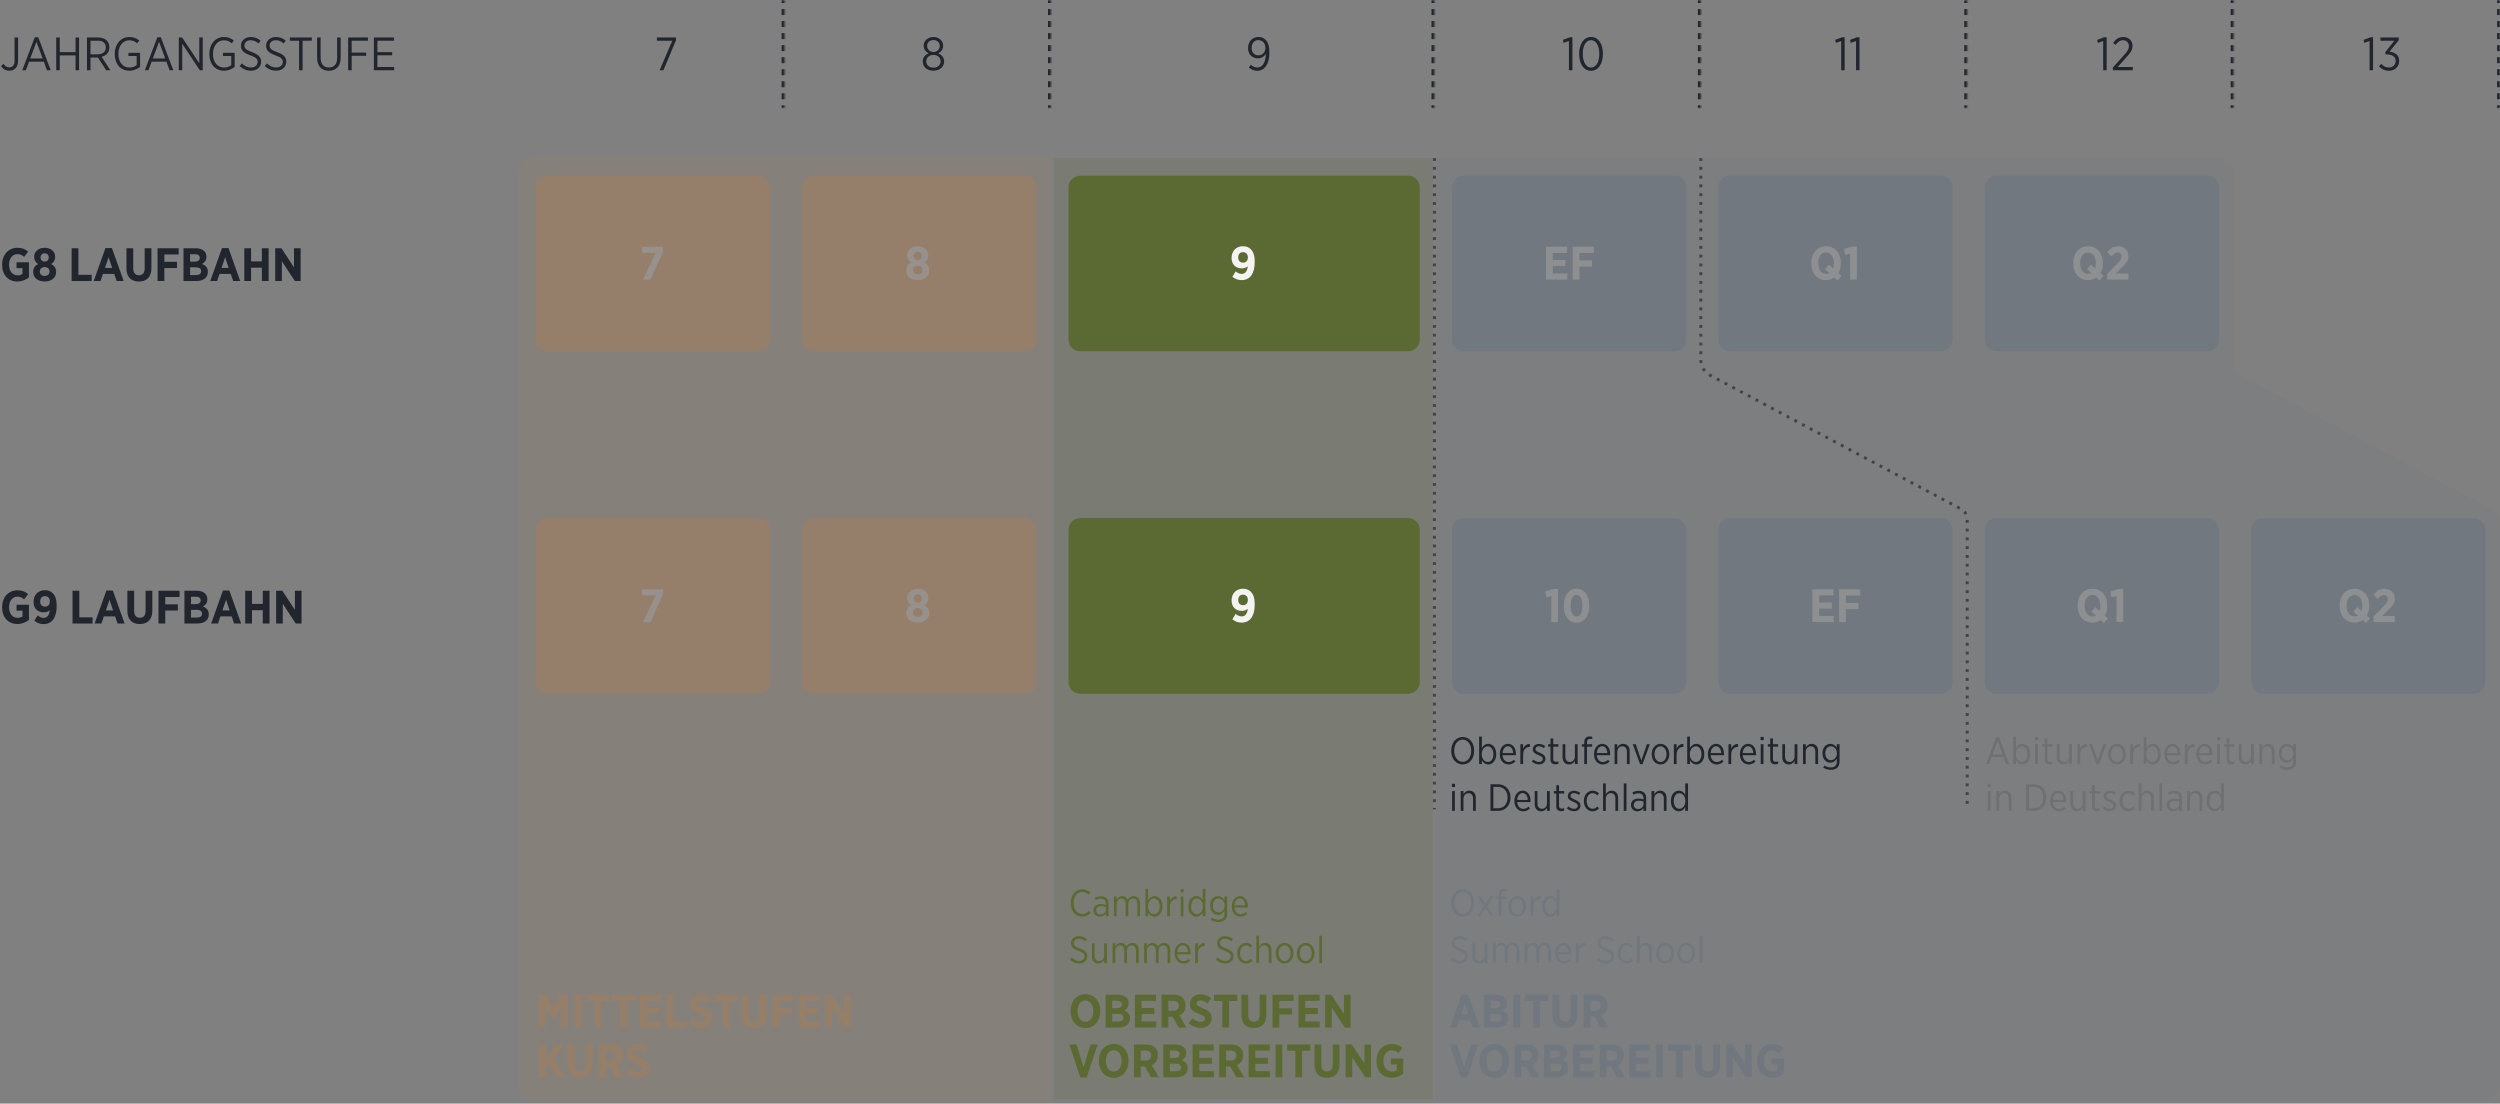 <svg width="854" height="377" viewBox="0 0 854 377" fill="none" xmlns="http://www.w3.org/2000/svg">
<rect x="0" y="0" width="854" height="377" fill="#808080" stroke="none"/>
<path opacity="0.05" d="M490.5 54H757C760.314 54 763 56.686 763 60V127L850.822 173.806C852.778 174.849 854 176.885 854 179.101V369.5C854 372.814 851.314 375.5 848 375.5H490.5V174.5V126V54Z" fill="#34557C"/>
<path opacity="0.05" d="M177 59.5C177 56.186 179.686 53.5 183 53.5H359V376.5H183C179.686 376.5 177 373.814 177 370.5V59.5Z" fill="#F27C0D"/>
<path opacity="0.15" d="M360 54H489.5V126.5V175V375.5H360V54Z" fill="#5A6A32"/>
<path opacity="0.66" d="M490 54C490 145.578 490 184.922 490 276.5M581 54V122.899C581 125.115 582.222 127.151 584.178 128.194L669.881 173.871C671.185 174.566 672 175.923 672 177.401V276.5" stroke="#21262E" stroke-dasharray="1 2"/>
<g opacity="0.15">
<path d="M183 64C183 61.791 184.791 60 187 60H259C261.209 60 263 61.791 263 64V116C263 118.209 261.209 120 259 120H187C184.791 120 183 118.209 183 116V64Z" fill="#F27C0D"/>
<path d="M219.668 95.5L223.972 86.396H219.332V84.3H226.484V86.028L222.196 95.5H219.668Z" fill="#F4F3F1"/>
</g>
<g opacity="0.15">
<path d="M274 64C274 61.791 275.791 60 278 60H350C352.209 60 354 61.791 354 64V116C354 118.209 352.209 120 350 120H278C275.791 120 274 118.209 274 116V64Z" fill="#F27C0D"/>
<path d="M313.512 95.66C311.256 95.66 309.592 94.412 309.592 92.444V92.396C309.592 90.988 310.248 90.204 311.272 89.692C310.472 89.18 309.928 88.412 309.928 87.244V87.18C309.928 85.452 311.368 84.14 313.512 84.14C315.64 84.14 317.096 85.436 317.096 87.18V87.244C317.096 88.412 316.536 89.18 315.736 89.692C316.728 90.236 317.416 90.972 317.416 92.348V92.412C317.416 94.444 315.752 95.66 313.512 95.66ZM313.512 88.86C314.328 88.86 314.904 88.284 314.904 87.42V87.404C314.904 86.588 314.328 86.028 313.512 86.028C312.68 86.028 312.104 86.588 312.104 87.404V87.42C312.104 88.284 312.68 88.86 313.512 88.86ZM313.512 93.756C314.504 93.756 315.176 93.164 315.176 92.252V92.22C315.176 91.292 314.456 90.732 313.512 90.732C312.552 90.732 311.848 91.292 311.848 92.22V92.252C311.848 93.148 312.504 93.756 313.512 93.756Z" fill="#F4F3F1"/>
</g>
<path d="M365 64C365 61.791 366.791 60 369 60H481C483.209 60 485 61.791 485 64V116C485 118.209 483.209 120 481 120H369C366.791 120 365 118.209 365 116V64Z" fill="#5A6A32"/>
<path d="M424.176 93.564C425.584 93.564 426.144 92.252 426.224 90.988C425.68 91.42 425.024 91.676 424.176 91.676C422.208 91.676 420.704 90.444 420.704 88.076V88.028C420.704 85.74 422.336 84.108 424.56 84.108C425.792 84.108 426.608 84.46 427.312 85.18C428.096 85.98 428.608 87.18 428.608 89.484V89.58C428.608 93.484 426.976 95.692 424.144 95.692C422.864 95.692 421.888 95.276 420.976 94.54L422.096 92.716C422.752 93.244 423.392 93.564 424.176 93.564ZM424.64 89.724C425.664 89.724 426.272 89.02 426.272 87.964V87.932C426.272 86.844 425.648 86.14 424.608 86.14C423.584 86.14 422.976 86.844 422.976 87.916V87.948C422.976 89.036 423.6 89.724 424.64 89.724Z" fill="#F4F3F1"/>
<g opacity="0.15">
<path d="M496 64C496 61.791 497.791 60 500 60H572C574.209 60 576 61.791 576 64V116C576 118.209 574.209 120 572 120H500C497.791 120 496 118.209 496 116V64Z" fill="#34557C"/>
<path d="M528.12 95.5V84.3H535.336V86.396H530.424V88.812H534.744V90.908H530.424V93.404H535.4V95.5H528.12ZM537.229 95.5V84.3H544.445V86.428H539.549V88.94H543.853V91.068H539.549V95.5H537.229Z" fill="#F4F3F1"/>
</g>
<g opacity="0.15">
<path d="M587 64C587 61.791 588.791 60 591 60H663C665.209 60 667 61.791 667 64V116C667 118.209 665.209 120 663 120H591C588.791 120 587 118.209 587 116V64Z" fill="#34557C"/>
<path d="M629.088 94.284L627.696 95.82L626.592 94.796C625.808 95.372 624.832 95.692 623.776 95.692C620.8 95.692 618.72 93.356 618.72 90.012V89.82C618.72 86.46 620.832 84.108 623.792 84.108C626.768 84.108 628.848 86.444 628.848 89.788V89.98C628.848 91.26 628.528 92.396 627.968 93.308L629.088 94.284ZM623.84 93.564C624.256 93.564 624.624 93.484 624.96 93.308L623.408 91.932L624.784 90.396L626.208 91.724C626.368 91.244 626.448 90.668 626.448 89.996V89.836C626.448 87.628 625.328 86.252 623.776 86.252C622.208 86.252 621.104 87.596 621.104 89.804V89.964C621.104 92.252 622.24 93.564 623.84 93.564ZM632.01 95.5V86.604L630.298 87.068L629.93 85.052L632.698 84.22H634.298V95.5H632.01Z" fill="#F4F3F1"/>
</g>
<g opacity="0.15">
<path d="M678 64C678 61.791 679.791 60 682 60H754C756.209 60 758 61.791 758 64V116C758 118.209 756.209 120 754 120H682C679.791 120 678 118.209 678 116V64Z" fill="#34557C"/>
<path d="M718.588 94.284L717.196 95.82L716.092 94.796C715.308 95.372 714.332 95.692 713.276 95.692C710.3 95.692 708.22 93.356 708.22 90.012V89.82C708.22 86.46 710.332 84.108 713.292 84.108C716.268 84.108 718.348 86.444 718.348 89.788V89.98C718.348 91.26 718.028 92.396 717.468 93.308L718.588 94.284ZM713.34 93.564C713.756 93.564 714.124 93.484 714.46 93.308L712.908 91.932L714.284 90.396L715.708 91.724C715.868 91.244 715.948 90.668 715.948 89.996V89.836C715.948 87.628 714.828 86.252 713.276 86.252C711.708 86.252 710.604 87.596 710.604 89.804V89.964C710.604 92.252 711.74 93.564 713.34 93.564ZM719.798 95.5V93.628L723.094 90.236C724.278 89.02 724.71 88.412 724.71 87.596C724.71 86.748 724.134 86.268 723.366 86.268C722.582 86.268 722.038 86.716 721.318 87.596L719.814 86.172C720.79 84.844 721.926 84.14 723.542 84.14C725.606 84.14 727.062 85.372 727.062 87.404V87.436C727.062 89.004 726.342 89.9 724.678 91.516L722.806 93.42H727.078V95.5H719.798Z" fill="#F4F3F1"/>
</g>
<path d="M5.904 96.16C2.896 96.16 0.72 93.984 0.72 90.48V90.336C0.72 87.024 2.912 84.64 5.952 84.64C7.52 84.64 8.592 85.088 9.616 85.952L8.24 87.76C7.648 87.216 6.992 86.8 5.92 86.8C4.32 86.8 3.104 88.256 3.104 90.32V90.448C3.104 92.752 4.368 94.048 6.016 94.048C6.672 94.048 7.264 93.888 7.68 93.584V91.6H5.648V89.584H9.888V94.768C8.864 95.536 7.568 96.16 5.904 96.16ZM15.262 96.16C13.006 96.16 11.342 94.912 11.342 92.944V92.896C11.342 91.488 11.998 90.704 13.022 90.192C12.222 89.68 11.678 88.912 11.678 87.744V87.68C11.678 85.952 13.118 84.64 15.262 84.64C17.39 84.64 18.846 85.936 18.846 87.68V87.744C18.846 88.912 18.286 89.68 17.486 90.192C18.478 90.736 19.166 91.472 19.166 92.848V92.912C19.166 94.944 17.502 96.16 15.262 96.16ZM15.262 89.36C16.078 89.36 16.654 88.784 16.654 87.92V87.904C16.654 87.088 16.078 86.528 15.262 86.528C14.43 86.528 13.854 87.088 13.854 87.904V87.92C13.854 88.784 14.43 89.36 15.262 89.36ZM15.262 94.256C16.254 94.256 16.926 93.664 16.926 92.752V92.72C16.926 91.792 16.206 91.232 15.262 91.232C14.302 91.232 13.598 91.792 13.598 92.72V92.752C13.598 93.648 14.254 94.256 15.262 94.256ZM24.464 96V84.8H26.784V93.872H31.312V96H24.464ZM32.006 96L36.022 84.736H38.23L42.246 96H39.846L39.014 93.568H35.158L34.342 96H32.006ZM35.862 91.52H38.31L37.094 87.872L35.862 91.52ZM47.435 96.176C44.859 96.176 43.195 94.672 43.195 91.648V84.8H45.515V91.664C45.515 93.248 46.267 94.032 47.467 94.032C48.667 94.032 49.419 93.264 49.419 91.712V84.8H51.723V91.6C51.723 94.688 50.027 96.176 47.435 96.176ZM53.823 96V84.8H61.039V86.928H56.143V89.44H60.447V91.568H56.143V96H53.823ZM62.682 96V84.8H66.843C68.091 84.8 69.13 85.136 69.77 85.776C70.266 86.288 70.522 86.896 70.522 87.68V87.728C70.522 89.04 69.802 89.744 69.002 90.176C70.203 90.64 71.002 91.376 71.002 92.848V92.928C71.002 94.944 69.386 96 66.954 96H62.682ZM68.234 88.112V88.096C68.234 87.28 67.659 86.848 66.666 86.848H64.939V89.376H66.555C67.579 89.376 68.234 88.96 68.234 88.112ZM68.715 92.624C68.715 91.824 68.123 91.328 66.971 91.328H64.939V93.952H67.019C68.058 93.952 68.715 93.504 68.715 92.64V92.624ZM71.819 96L75.835 84.736H78.043L82.059 96H79.659L78.827 93.568H74.971L74.155 96H71.819ZM75.675 91.52H78.123L76.907 87.872L75.675 91.52ZM83.448 96V84.8H85.768V89.296H89.448V84.8H91.768V96H89.448V91.44H85.768V96H83.448ZM94.011 96V84.8H96.139L100.427 91.328V84.8H102.699V96H100.715L96.283 89.232V96H94.011Z" fill="#21262E"/>
<path opacity="0.15" d="M184.12 351V339.8H186.552L189.048 344.344L191.512 339.8H193.96V351H191.688V343.848L189.048 348.472H189L186.376 343.88V351H184.12ZM196.278 351V339.8H198.598V351H196.278ZM203.061 351V341.944H200.245V339.8H208.181V341.944H205.365V351H203.061ZM211.889 351V341.944H209.073V339.8H217.009V341.944H214.193V351H211.889ZM218.573 351V339.8H225.789V341.896H220.877V344.312H225.197V346.408H220.877V348.904H225.853V351H218.573ZM227.683 351V339.8H230.003V348.872H234.531V351H227.683ZM239.417 351.144C237.993 351.144 236.505 350.648 235.273 349.496L236.649 347.784C237.401 348.44 238.313 349.048 239.433 349.048C240.329 349.048 240.873 348.6 240.873 347.944V347.928C240.873 347.368 240.553 347.016 238.953 346.408C236.969 345.64 235.737 344.888 235.737 342.968V342.936C235.737 340.984 237.241 339.656 239.401 339.656C240.713 339.656 241.993 340.104 243.017 341.032L241.721 342.792C241.017 342.216 240.201 341.752 239.337 341.752C238.537 341.752 238.041 342.152 238.041 342.728V342.744C238.041 343.384 238.425 343.688 240.169 344.408C242.121 345.176 243.177 346.008 243.177 347.752V347.784C243.177 349.864 241.593 351.144 239.417 351.144ZM246.795 351V341.944H243.979V339.8H251.915V341.944H249.099V351H246.795ZM257.575 351.176C254.999 351.176 253.335 349.672 253.335 346.648V339.8H255.655V346.664C255.655 348.248 256.407 349.032 257.607 349.032C258.807 349.032 259.559 348.264 259.559 346.712V339.8H261.863V346.6C261.863 349.688 260.167 351.176 257.575 351.176ZM263.964 351V339.8H271.18V341.928H266.284V344.44H270.588V346.568H266.284V351H263.964ZM272.823 351V339.8H280.039V341.896H275.127V344.312H279.447V346.408H275.127V348.904H280.103V351H272.823ZM281.933 351V339.8H284.061L288.349 346.328V339.8H290.621V351H288.637L284.205 344.232V351H281.933ZM184.12 368V356.8H186.44V361.632L190.104 356.8H192.84L189.08 361.552L193 368H190.28L187.48 363.392L186.44 364.704V368H184.12ZM198.122 368.176C195.546 368.176 193.882 366.672 193.882 363.648V356.8H196.202V363.664C196.202 365.248 196.954 366.032 198.154 366.032C199.354 366.032 200.106 365.264 200.106 363.712V356.8H202.41V363.6C202.41 366.688 200.714 368.176 198.122 368.176ZM204.511 368V356.8H208.719C210.015 356.8 211.055 357.168 211.759 357.872C212.367 358.48 212.703 359.36 212.703 360.464V360.528C212.703 362.224 211.855 363.296 210.623 363.84L213.007 368H210.351L208.287 364.32H206.831V368H204.511ZM206.831 362.272H208.543C209.727 362.272 210.367 361.6 210.367 360.592V360.576C210.367 359.456 209.679 358.896 208.495 358.896H206.831V362.272ZM217.87 368.144C216.446 368.144 214.958 367.648 213.726 366.496L215.102 364.784C215.854 365.44 216.766 366.048 217.886 366.048C218.782 366.048 219.326 365.6 219.326 364.944V364.928C219.326 364.368 219.006 364.016 217.406 363.408C215.422 362.64 214.19 361.888 214.19 359.968V359.936C214.19 357.984 215.694 356.656 217.854 356.656C219.166 356.656 220.446 357.104 221.47 358.032L220.174 359.792C219.47 359.216 218.654 358.752 217.79 358.752C216.99 358.752 216.494 359.152 216.494 359.728V359.744C216.494 360.384 216.878 360.688 218.622 361.408C220.574 362.176 221.63 363.008 221.63 364.752V364.784C221.63 366.864 220.046 368.144 217.87 368.144Z" fill="#F27C0D"/>
<path d="M370.776 351.192C367.8 351.192 365.72 348.856 365.72 345.512V345.32C365.72 341.96 367.832 339.608 370.792 339.608C373.768 339.608 375.848 341.944 375.848 345.288V345.48C375.848 348.824 373.736 351.192 370.776 351.192ZM370.792 349.048C372.344 349.048 373.448 347.672 373.448 345.464V345.352C373.448 343.144 372.328 341.752 370.776 341.752C369.208 341.752 368.104 343.128 368.104 345.336V345.448C368.104 347.656 369.24 349.048 370.792 349.048ZM377.683 351V339.8H381.843C383.091 339.8 384.131 340.136 384.771 340.776C385.267 341.288 385.523 341.896 385.523 342.68V342.728C385.523 344.04 384.803 344.744 384.003 345.176C385.203 345.64 386.003 346.376 386.003 347.848V347.928C386.003 349.944 384.387 351 381.955 351H377.683ZM383.235 343.112V343.096C383.235 342.28 382.659 341.848 381.667 341.848H379.939V344.376H381.555C382.579 344.376 383.235 343.96 383.235 343.112ZM383.715 347.624C383.715 346.824 383.123 346.328 381.971 346.328H379.939V348.952H382.019C383.059 348.952 383.715 348.504 383.715 347.64V347.624ZM387.683 351V339.8H394.899V341.896H389.987V344.312H394.307V346.408H389.987V348.904H394.963V351H387.683ZM396.792 351V339.8H401C402.296 339.8 403.336 340.168 404.04 340.872C404.648 341.48 404.984 342.36 404.984 343.464V343.528C404.984 345.224 404.136 346.296 402.904 346.84L405.288 351H402.632L400.568 347.32H399.112V351H396.792ZM399.112 345.272H400.824C402.008 345.272 402.648 344.6 402.648 343.592V343.576C402.648 342.456 401.96 341.896 400.776 341.896H399.112V345.272ZM410.151 351.144C408.727 351.144 407.239 350.648 406.007 349.496L407.383 347.784C408.135 348.44 409.047 349.048 410.167 349.048C411.063 349.048 411.607 348.6 411.607 347.944V347.928C411.607 347.368 411.287 347.016 409.687 346.408C407.703 345.64 406.471 344.888 406.471 342.968V342.936C406.471 340.984 407.975 339.656 410.135 339.656C411.447 339.656 412.727 340.104 413.751 341.032L412.455 342.792C411.751 342.216 410.935 341.752 410.071 341.752C409.271 341.752 408.775 342.152 408.775 342.728V342.744C408.775 343.384 409.159 343.688 410.903 344.408C412.855 345.176 413.911 346.008 413.911 347.752V347.784C413.911 349.864 412.327 351.144 410.151 351.144ZM417.53 351V341.944H414.714V339.8H422.65V341.944H419.834V351H417.53ZM428.31 351.176C425.734 351.176 424.07 349.672 424.07 346.648V339.8H426.39V346.664C426.39 348.248 427.142 349.032 428.342 349.032C429.542 349.032 430.294 348.264 430.294 346.712V339.8H432.598V346.6C432.598 349.688 430.902 351.176 428.31 351.176ZM434.698 351V339.8H441.914V341.928H437.018V344.44H441.322V346.568H437.018V351H434.698ZM443.558 351V339.8H450.774V341.896H445.862V344.312H450.182V346.408H445.862V348.904H450.838V351H443.558ZM452.667 351V339.8H454.795L459.083 346.328V339.8H461.355V351H459.371L454.939 344.232V351H452.667ZM369.048 368.064L365.272 356.8H367.784L370.152 364.512L372.52 356.8H374.968L371.192 368.064H369.048ZM380.448 368.192C377.472 368.192 375.392 365.856 375.392 362.512V362.32C375.392 358.96 377.504 356.608 380.464 356.608C383.44 356.608 385.52 358.944 385.52 362.288V362.48C385.52 365.824 383.408 368.192 380.448 368.192ZM380.464 366.048C382.016 366.048 383.12 364.672 383.12 362.464V362.352C383.12 360.144 382 358.752 380.448 358.752C378.88 358.752 377.776 360.128 377.776 362.336V362.448C377.776 364.656 378.912 366.048 380.464 366.048ZM387.354 368V356.8H391.562C392.858 356.8 393.898 357.168 394.602 357.872C395.21 358.48 395.546 359.36 395.546 360.464V360.528C395.546 362.224 394.698 363.296 393.466 363.84L395.85 368H393.194L391.13 364.32H389.674V368H387.354ZM389.674 362.272H391.386C392.57 362.272 393.21 361.6 393.21 360.592V360.576C393.21 359.456 392.522 358.896 391.338 358.896H389.674V362.272ZM397.386 368V356.8H401.546C402.794 356.8 403.834 357.136 404.474 357.776C404.97 358.288 405.226 358.896 405.226 359.68V359.728C405.226 361.04 404.506 361.744 403.706 362.176C404.906 362.64 405.706 363.376 405.706 364.848V364.928C405.706 366.944 404.09 368 401.658 368H397.386ZM402.938 360.112V360.096C402.938 359.28 402.362 358.848 401.37 358.848H399.642V361.376H401.258C402.282 361.376 402.938 360.96 402.938 360.112ZM403.418 364.624C403.418 363.824 402.826 363.328 401.674 363.328H399.642V365.952H401.722C402.762 365.952 403.418 365.504 403.418 364.64V364.624ZM407.386 368V356.8H414.602V358.896H409.69V361.312H414.01V363.408H409.69V365.904H414.666V368H407.386ZM416.495 368V356.8H420.703C421.999 356.8 423.039 357.168 423.743 357.872C424.351 358.48 424.687 359.36 424.687 360.464V360.528C424.687 362.224 423.839 363.296 422.607 363.84L424.991 368H422.335L420.271 364.32H418.815V368H416.495ZM418.815 362.272H420.527C421.711 362.272 422.351 361.6 422.351 360.592V360.576C422.351 359.456 421.663 358.896 420.479 358.896H418.815V362.272ZM426.526 368V356.8H433.742V358.896H428.83V361.312H433.15V363.408H428.83V365.904H433.806V368H426.526ZM435.716 368V356.8H438.036V368H435.716ZM442.498 368V358.944H439.682V356.8H447.618V358.944H444.802V368H442.498ZM453.279 368.176C450.703 368.176 449.039 366.672 449.039 363.648V356.8H451.359V363.664C451.359 365.248 452.111 366.032 453.311 366.032C454.511 366.032 455.263 365.264 455.263 363.712V356.8H457.567V363.6C457.567 366.688 455.871 368.176 453.279 368.176ZM459.667 368V356.8H461.795L466.083 363.328V356.8H468.355V368H466.371L461.939 361.232V368H459.667ZM475.373 368.16C472.365 368.16 470.189 365.984 470.189 362.48V362.336C470.189 359.024 472.381 356.64 475.421 356.64C476.989 356.64 478.061 357.088 479.085 357.952L477.709 359.76C477.117 359.216 476.461 358.8 475.389 358.8C473.789 358.8 472.573 360.256 472.573 362.32V362.448C472.573 364.752 473.837 366.048 475.485 366.048C476.141 366.048 476.733 365.888 477.149 365.584V363.6H475.117V361.584H479.357V366.768C478.333 367.536 477.037 368.16 475.373 368.16Z" fill="#5A6A32"/>
<path d="M369.667 313.13C367.405 313.13 365.741 311.284 365.741 308.502V308.411C365.741 305.668 367.457 303.77 369.732 303.77C370.993 303.77 371.812 304.251 372.514 304.901L371.903 305.655C371.305 305.083 370.629 304.68 369.693 304.68C368.029 304.68 366.755 306.214 366.755 308.411V308.463C366.755 310.699 368.042 312.22 369.706 312.22C370.616 312.22 371.292 311.843 371.955 311.18L372.553 311.882C371.799 312.623 370.928 313.13 369.667 313.13ZM375.702 313.143C374.558 313.143 373.505 312.376 373.505 311.037V310.985C373.505 309.594 374.519 308.801 376.014 308.801C376.729 308.801 377.249 308.918 377.756 309.087V308.671C377.756 307.579 377.119 306.994 376.04 306.994C375.351 306.994 374.766 307.202 374.298 307.449L373.999 306.669C374.636 306.37 375.299 306.149 376.131 306.149C376.95 306.149 377.587 306.37 378.029 306.812C378.458 307.215 378.679 307.852 378.679 308.645V313H377.756V312.012C377.353 312.636 376.69 313.143 375.702 313.143ZM375.897 312.363C376.937 312.376 377.769 311.635 377.769 310.66V309.789C377.34 309.646 376.794 309.529 376.131 309.529C375.052 309.529 374.454 310.088 374.454 310.946V310.998C374.454 311.843 375.078 312.363 375.897 312.363ZM380.498 313V306.227H381.434V307.306C381.811 306.656 382.357 306.097 383.332 306.097C384.229 306.097 384.879 306.591 385.204 307.332C385.62 306.669 386.244 306.097 387.284 306.097C388.597 306.097 389.442 307.007 389.442 308.58V313H388.506V308.827C388.506 307.592 387.96 306.942 387.037 306.942C386.153 306.942 385.438 307.644 385.438 308.866V313H384.502V308.814C384.502 307.592 383.956 306.942 383.033 306.942C382.136 306.942 381.434 307.735 381.434 308.879V313H380.498ZM394.422 313.143C393.33 313.143 392.641 312.48 392.212 311.739V313H391.276V303.614H392.212V307.54C392.667 306.76 393.343 306.097 394.422 306.097C395.787 306.097 397.113 307.293 397.113 309.542V309.672C397.113 311.921 395.787 313.143 394.422 313.143ZM394.227 312.285C395.293 312.285 396.151 311.349 396.151 309.672V309.568C396.151 307.93 395.267 306.942 394.227 306.942C393.161 306.942 392.173 307.969 392.173 309.555V309.672C392.173 311.271 393.161 312.285 394.227 312.285ZM398.703 313V306.227H399.639V307.722C400.042 306.773 400.861 306.084 401.966 306.136V307.15H401.901C400.653 307.15 399.639 308.034 399.639 309.776V313H398.703ZM403.287 304.836V303.731H404.34V304.836H403.287ZM403.339 313V306.227H404.275V313H403.339ZM408.635 313.143C407.257 313.143 405.931 311.947 405.931 309.685V309.555C405.931 307.306 407.257 306.097 408.635 306.097C409.714 306.097 410.39 306.747 410.832 307.488V303.614H411.781V313H410.832V311.7C410.39 312.467 409.701 313.143 408.635 313.143ZM408.83 312.285C409.896 312.285 410.871 311.271 410.871 309.672V309.542C410.871 307.956 409.896 306.942 408.83 306.942C407.751 306.942 406.906 307.891 406.906 309.555V309.659C406.906 311.31 407.777 312.285 408.83 312.285ZM416.218 314.976C415.308 314.976 414.45 314.729 413.644 314.248L414.021 313.481C414.658 313.91 415.425 314.157 416.205 314.157C417.479 314.157 418.272 313.481 418.272 312.129V311.141C417.804 311.895 417.115 312.532 416.036 312.532C414.658 312.532 413.371 311.388 413.371 309.334V309.282C413.371 307.254 414.671 306.097 416.036 306.097C417.128 306.097 417.817 306.721 418.272 307.436V306.227H419.221V312.103C419.221 313.026 418.948 313.715 418.467 314.209C417.947 314.716 417.167 314.976 416.218 314.976ZM416.244 311.687C417.31 311.687 418.311 310.777 418.311 309.334V309.295C418.311 307.839 417.31 306.942 416.244 306.942C415.191 306.942 414.333 307.813 414.333 309.295V309.321C414.333 310.79 415.204 311.687 416.244 311.687ZM423.775 313.143C422.124 313.143 420.772 311.817 420.772 309.672V309.594C420.772 307.527 421.981 306.097 423.58 306.097C425.27 306.097 426.284 307.553 426.284 309.594V309.984H421.721C421.825 311.479 422.748 312.311 423.814 312.311C424.555 312.311 425.101 311.999 425.569 311.531L426.102 312.129C425.491 312.753 424.789 313.143 423.775 313.143ZM421.721 309.256H425.335C425.283 307.969 424.659 306.916 423.567 306.916C422.566 306.916 421.812 307.839 421.721 309.256ZM368.64 329.13C367.47 329.13 366.443 328.727 365.481 327.843L366.092 327.102C366.859 327.804 367.626 328.233 368.653 328.233C369.745 328.233 370.486 327.57 370.486 326.712V326.686C370.486 325.932 370.109 325.451 368.458 324.866C366.573 324.164 365.845 323.488 365.845 322.201V322.175C365.845 320.81 366.976 319.77 368.575 319.77C369.615 319.77 370.499 320.095 371.305 320.797L370.72 321.564C370.044 320.966 369.329 320.667 368.536 320.667C367.496 320.667 366.82 321.304 366.82 322.084V322.11C366.82 322.903 367.223 323.358 368.939 323.982C370.798 324.671 371.448 325.412 371.448 326.621V326.647C371.448 328.103 370.265 329.13 368.64 329.13ZM375.19 329.143C373.812 329.143 372.98 328.181 372.98 326.673V322.227H373.916V326.4C373.916 327.609 374.488 328.285 375.476 328.285C376.451 328.285 377.179 327.518 377.179 326.348V322.227H378.128V329H377.179V327.908C376.815 328.571 376.204 329.143 375.19 329.143ZM380.054 329V322.227H380.99V323.306C381.367 322.656 381.913 322.097 382.888 322.097C383.785 322.097 384.435 322.591 384.76 323.332C385.176 322.669 385.8 322.097 386.84 322.097C388.153 322.097 388.998 323.007 388.998 324.58V329H388.062V324.827C388.062 323.592 387.516 322.942 386.593 322.942C385.709 322.942 384.994 323.644 384.994 324.866V329H384.058V324.814C384.058 323.592 383.512 322.942 382.589 322.942C381.692 322.942 380.99 323.735 380.99 324.879V329H380.054ZM390.832 329V322.227H391.768V323.306C392.145 322.656 392.691 322.097 393.666 322.097C394.563 322.097 395.213 322.591 395.538 323.332C395.954 322.669 396.578 322.097 397.618 322.097C398.931 322.097 399.776 323.007 399.776 324.58V329H398.84V324.827C398.84 323.592 398.294 322.942 397.371 322.942C396.487 322.942 395.772 323.644 395.772 324.866V329H394.836V324.814C394.836 323.592 394.29 322.942 393.367 322.942C392.47 322.942 391.768 323.735 391.768 324.879V329H390.832ZM404.249 329.143C402.598 329.143 401.246 327.817 401.246 325.672V325.594C401.246 323.527 402.455 322.097 404.054 322.097C405.744 322.097 406.758 323.553 406.758 325.594V325.984H402.195C402.299 327.479 403.222 328.311 404.288 328.311C405.029 328.311 405.575 327.999 406.043 327.531L406.576 328.129C405.965 328.753 405.263 329.143 404.249 329.143ZM402.195 325.256H405.809C405.757 323.969 405.133 322.916 404.041 322.916C403.04 322.916 402.286 323.839 402.195 325.256ZM408.275 329V322.227H409.211V323.722C409.614 322.773 410.433 322.084 411.538 322.136V323.15H411.473C410.225 323.15 409.211 324.034 409.211 325.776V329H408.275ZM418.558 329.13C417.388 329.13 416.361 328.727 415.399 327.843L416.01 327.102C416.777 327.804 417.544 328.233 418.571 328.233C419.663 328.233 420.404 327.57 420.404 326.712V326.686C420.404 325.932 420.027 325.451 418.376 324.866C416.491 324.164 415.763 323.488 415.763 322.201V322.175C415.763 320.81 416.894 319.77 418.493 319.77C419.533 319.77 420.417 320.095 421.223 320.797L420.638 321.564C419.962 320.966 419.247 320.667 418.454 320.667C417.414 320.667 416.738 321.304 416.738 322.084V322.11C416.738 322.903 417.141 323.358 418.857 323.982C420.716 324.671 421.366 325.412 421.366 326.621V326.647C421.366 328.103 420.183 329.13 418.558 329.13ZM425.615 329.143C423.912 329.143 422.625 327.726 422.625 325.685V325.581C422.625 323.54 423.951 322.097 425.641 322.097C426.603 322.097 427.24 322.5 427.773 323.02L427.227 323.722C426.811 323.319 426.33 322.955 425.628 322.955C424.497 322.955 423.587 324.021 423.587 325.594V325.659C423.587 327.271 424.523 328.285 425.667 328.285C426.33 328.272 426.837 327.947 427.253 327.505L427.799 328.129C427.292 328.701 426.616 329.143 425.615 329.143ZM429.185 329V319.614H430.121V323.332C430.498 322.656 431.109 322.097 432.123 322.097C433.501 322.097 434.333 323.046 434.333 324.554V329H433.397V324.827C433.397 323.618 432.825 322.942 431.837 322.942C430.849 322.942 430.121 323.722 430.121 324.879V329H429.185ZM438.806 329.143C437.077 329.143 435.803 327.648 435.803 325.659V325.581C435.803 323.618 437.09 322.097 438.819 322.097C440.561 322.097 441.822 323.592 441.822 325.568V325.646C441.822 327.622 440.548 329.143 438.806 329.143ZM438.819 328.298C440.015 328.298 440.873 327.154 440.873 325.659V325.594C440.873 324.073 439.963 322.942 438.806 322.942C437.623 322.942 436.765 324.086 436.765 325.581V325.646C436.765 327.154 437.662 328.298 438.819 328.298ZM446.017 329.143C444.288 329.143 443.014 327.648 443.014 325.659V325.581C443.014 323.618 444.301 322.097 446.03 322.097C447.772 322.097 449.033 323.592 449.033 325.568V325.646C449.033 327.622 447.759 329.143 446.017 329.143ZM446.03 328.298C447.226 328.298 448.084 327.154 448.084 325.659V325.594C448.084 324.073 447.174 322.942 446.017 322.942C444.834 322.942 443.976 324.086 443.976 325.581V325.646C443.976 327.154 444.873 328.298 446.03 328.298ZM450.667 329V319.614H451.603V329H450.667Z" fill="#5A6A32"/>
<path d="M499.654 261.143C497.327 261.143 495.741 259.18 495.741 256.515V256.398C495.741 253.733 497.353 251.757 499.667 251.757C501.994 251.757 503.567 253.72 503.567 256.385V256.502C503.567 259.167 501.981 261.143 499.654 261.143ZM499.667 260.246C501.331 260.246 502.553 258.699 502.553 256.502V256.411C502.553 254.214 501.318 252.654 499.654 252.654C497.977 252.654 496.755 254.201 496.755 256.398V256.489C496.755 258.686 497.99 260.246 499.667 260.246ZM508.414 261.143C507.322 261.143 506.633 260.48 506.204 259.739V261H505.268V251.614H506.204V255.54C506.659 254.76 507.335 254.097 508.414 254.097C509.779 254.097 511.105 255.293 511.105 257.542V257.672C511.105 259.921 509.779 261.143 508.414 261.143ZM508.219 260.285C509.285 260.285 510.143 259.349 510.143 257.672V257.568C510.143 255.93 509.259 254.942 508.219 254.942C507.153 254.942 506.165 255.969 506.165 257.555V257.672C506.165 259.271 507.153 260.285 508.219 260.285ZM515.333 261.143C513.682 261.143 512.33 259.817 512.33 257.672V257.594C512.33 255.527 513.539 254.097 515.138 254.097C516.828 254.097 517.842 255.553 517.842 257.594V257.984H513.279C513.383 259.479 514.306 260.311 515.372 260.311C516.113 260.311 516.659 259.999 517.127 259.531L517.66 260.129C517.049 260.753 516.347 261.143 515.333 261.143ZM513.279 257.256H516.893C516.841 255.969 516.217 254.916 515.125 254.916C514.124 254.916 513.37 255.839 513.279 257.256ZM519.359 261V254.227H520.295V255.722C520.698 254.773 521.517 254.084 522.622 254.136V255.15H522.557C521.309 255.15 520.295 256.034 520.295 257.776V261H519.359ZM525.725 261.117C524.893 261.117 523.996 260.792 523.281 260.168L523.775 259.479C524.412 260.012 525.075 260.298 525.751 260.298C526.492 260.298 527.025 259.869 527.025 259.245V259.219C527.025 258.634 526.466 258.322 525.53 257.932C524.464 257.49 523.606 257.048 523.606 255.995V255.969C523.606 254.851 524.49 254.123 525.712 254.123C526.492 254.123 527.272 254.422 527.844 254.851L527.389 255.566C526.869 255.189 526.284 254.929 525.686 254.929C524.984 254.929 524.516 255.332 524.516 255.878V255.904C524.516 256.476 525.101 256.762 526.024 257.152C527.142 257.659 527.922 258.114 527.922 259.154V259.167C527.922 260.389 526.947 261.117 525.725 261.117ZM531.34 261.104C530.378 261.104 529.65 260.636 529.65 259.427V255.059H528.831V254.227H529.65V252.251H530.586V254.227H532.354V255.059H530.586V259.271C530.586 259.986 530.976 260.233 531.561 260.233C531.821 260.233 532.081 260.181 532.354 260.064V260.87C532.055 261.013 531.73 261.104 531.34 261.104ZM535.989 261.143C534.611 261.143 533.779 260.181 533.779 258.673V254.227H534.715V258.4C534.715 259.609 535.287 260.285 536.275 260.285C537.25 260.285 537.978 259.518 537.978 258.348V254.227H538.927V261H537.978V259.908C537.614 260.571 537.003 261.143 535.989 261.143ZM541.178 261V255.059H540.346V254.24H541.178V253.616C541.178 252.914 541.36 252.381 541.698 252.043C542.023 251.718 542.452 251.562 543.011 251.562C543.375 251.562 543.648 251.614 543.908 251.692V252.524C543.635 252.446 543.401 252.407 543.141 252.407C542.452 252.407 542.114 252.81 542.114 253.681V254.24H543.882V255.059H542.114V261H541.178ZM547.516 261.143C545.865 261.143 544.513 259.817 544.513 257.672V257.594C544.513 255.527 545.722 254.097 547.321 254.097C549.011 254.097 550.025 255.553 550.025 257.594V257.984H545.462C545.566 259.479 546.489 260.311 547.555 260.311C548.296 260.311 548.842 259.999 549.31 259.531L549.843 260.129C549.232 260.753 548.53 261.143 547.516 261.143ZM545.462 257.256H549.076C549.024 255.969 548.4 254.916 547.308 254.916C546.307 254.916 545.553 255.839 545.462 257.256ZM551.542 261V254.227H552.478V255.332C552.855 254.656 553.466 254.097 554.48 254.097C555.858 254.097 556.69 255.046 556.69 256.554V261H555.754V256.827C555.754 255.618 555.182 254.942 554.194 254.942C553.206 254.942 552.478 255.722 552.478 256.879V261H551.542ZM560.246 261.052L557.75 254.227H558.777L560.675 259.804L562.586 254.227H563.574L561.091 261.052H560.246ZM567.219 261.143C565.49 261.143 564.216 259.648 564.216 257.659V257.581C564.216 255.618 565.503 254.097 567.232 254.097C568.974 254.097 570.235 255.592 570.235 257.568V257.646C570.235 259.622 568.961 261.143 567.219 261.143ZM567.232 260.298C568.428 260.298 569.286 259.154 569.286 257.659V257.594C569.286 256.073 568.376 254.942 567.219 254.942C566.036 254.942 565.178 256.086 565.178 257.581V257.646C565.178 259.154 566.075 260.298 567.232 260.298ZM571.791 261V254.227H572.727V255.722C573.13 254.773 573.949 254.084 575.054 254.136V255.15H574.989C573.741 255.15 572.727 256.034 572.727 257.776V261H571.791ZM579.495 261.143C578.403 261.143 577.714 260.48 577.285 259.739V261H576.349V251.614H577.285V255.54C577.74 254.76 578.416 254.097 579.495 254.097C580.86 254.097 582.186 255.293 582.186 257.542V257.672C582.186 259.921 580.86 261.143 579.495 261.143ZM579.3 260.285C580.366 260.285 581.224 259.349 581.224 257.672V257.568C581.224 255.93 580.34 254.942 579.3 254.942C578.234 254.942 577.246 255.969 577.246 257.555V257.672C577.246 259.271 578.234 260.285 579.3 260.285ZM586.414 261.143C584.763 261.143 583.411 259.817 583.411 257.672V257.594C583.411 255.527 584.62 254.097 586.219 254.097C587.909 254.097 588.923 255.553 588.923 257.594V257.984H584.36C584.464 259.479 585.387 260.311 586.453 260.311C587.194 260.311 587.74 259.999 588.208 259.531L588.741 260.129C588.13 260.753 587.428 261.143 586.414 261.143ZM584.36 257.256H587.974C587.922 255.969 587.298 254.916 586.206 254.916C585.205 254.916 584.451 255.839 584.36 257.256ZM590.441 261V254.227H591.377V255.722C591.78 254.773 592.599 254.084 593.704 254.136V255.15H593.639C592.391 255.15 591.377 256.034 591.377 257.776V261H590.441ZM597.358 261.143C595.707 261.143 594.355 259.817 594.355 257.672V257.594C594.355 255.527 595.564 254.097 597.163 254.097C598.853 254.097 599.867 255.553 599.867 257.594V257.984H595.304C595.408 259.479 596.331 260.311 597.397 260.311C598.138 260.311 598.684 259.999 599.152 259.531L599.685 260.129C599.074 260.753 598.372 261.143 597.358 261.143ZM595.304 257.256H598.918C598.866 255.969 598.242 254.916 597.15 254.916C596.149 254.916 595.395 255.839 595.304 257.256ZM601.41 252.836V251.731H602.463V252.836H601.41ZM601.462 261V254.227H602.398V261H601.462ZM606.394 261.104C605.432 261.104 604.704 260.636 604.704 259.427V255.059H603.885V254.227H604.704V252.251H605.64V254.227H607.408V255.059H605.64V259.271C605.64 259.986 606.03 260.233 606.615 260.233C606.875 260.233 607.135 260.181 607.408 260.064V260.87C607.109 261.013 606.784 261.104 606.394 261.104ZM611.044 261.143C609.666 261.143 608.834 260.181 608.834 258.673V254.227H609.77V258.4C609.77 259.609 610.342 260.285 611.33 260.285C612.305 260.285 613.033 259.518 613.033 258.348V254.227H613.982V261H613.033V259.908C612.669 260.571 612.058 261.143 611.044 261.143ZM615.907 261V254.227H616.843V255.332C617.22 254.656 617.831 254.097 618.845 254.097C620.223 254.097 621.055 255.046 621.055 256.554V261H620.119V256.827C620.119 255.618 619.547 254.942 618.559 254.942C617.571 254.942 616.843 255.722 616.843 256.879V261H615.907ZM625.399 262.976C624.489 262.976 623.631 262.729 622.825 262.248L623.202 261.481C623.839 261.91 624.606 262.157 625.386 262.157C626.66 262.157 627.453 261.481 627.453 260.129V259.141C626.985 259.895 626.296 260.532 625.217 260.532C623.839 260.532 622.552 259.388 622.552 257.334V257.282C622.552 255.254 623.852 254.097 625.217 254.097C626.309 254.097 626.998 254.721 627.453 255.436V254.227H628.402V260.103C628.402 261.026 628.129 261.715 627.648 262.209C627.128 262.716 626.348 262.976 625.399 262.976ZM625.425 259.687C626.491 259.687 627.492 258.777 627.492 257.334V257.295C627.492 255.839 626.491 254.942 625.425 254.942C624.372 254.942 623.514 255.813 623.514 257.295V257.321C623.514 258.79 624.385 259.687 625.425 259.687ZM495.988 268.836V267.731H497.041V268.836H495.988ZM496.04 277V270.227H496.976V277H496.04ZM498.983 277V270.227H499.919V271.332C500.296 270.656 500.907 270.097 501.921 270.097C503.299 270.097 504.131 271.046 504.131 272.554V277H503.195V272.827C503.195 271.618 502.623 270.942 501.635 270.942C500.647 270.942 499.919 271.722 499.919 272.879V277H498.983ZM509.143 277V267.9H511.704C514.252 267.9 515.981 269.733 515.981 272.398V272.489C515.981 275.154 514.252 277 511.704 277H509.143ZM511.691 268.797H510.131V276.103H511.691C513.68 276.103 514.98 274.66 514.98 272.502V272.411C514.98 270.253 513.68 268.797 511.691 268.797ZM520.323 277.143C518.672 277.143 517.32 275.817 517.32 273.672V273.594C517.32 271.527 518.529 270.097 520.128 270.097C521.818 270.097 522.832 271.553 522.832 273.594V273.984H518.269C518.373 275.479 519.296 276.311 520.362 276.311C521.103 276.311 521.649 275.999 522.117 275.531L522.65 276.129C522.039 276.753 521.337 277.143 520.323 277.143ZM518.269 273.256H521.883C521.831 271.969 521.207 270.916 520.115 270.916C519.114 270.916 518.36 271.839 518.269 273.256ZM526.468 277.143C525.09 277.143 524.258 276.181 524.258 274.673V270.227H525.194V274.4C525.194 275.609 525.766 276.285 526.754 276.285C527.729 276.285 528.457 275.518 528.457 274.348V270.227H529.406V277H528.457V275.908C528.093 276.571 527.482 277.143 526.468 277.143ZM533.32 277.104C532.358 277.104 531.63 276.636 531.63 275.427V271.059H530.811V270.227H531.63V268.251H532.566V270.227H534.334V271.059H532.566V275.271C532.566 275.986 532.956 276.233 533.541 276.233C533.801 276.233 534.061 276.181 534.334 276.064V276.87C534.035 277.013 533.71 277.104 533.32 277.104ZM537.684 277.117C536.852 277.117 535.955 276.792 535.24 276.168L535.734 275.479C536.371 276.012 537.034 276.298 537.71 276.298C538.451 276.298 538.984 275.869 538.984 275.245V275.219C538.984 274.634 538.425 274.322 537.489 273.932C536.423 273.49 535.565 273.048 535.565 271.995V271.969C535.565 270.851 536.449 270.123 537.671 270.123C538.451 270.123 539.231 270.422 539.803 270.851L539.348 271.566C538.828 271.189 538.243 270.929 537.645 270.929C536.943 270.929 536.475 271.332 536.475 271.878V271.904C536.475 272.476 537.06 272.762 537.983 273.152C539.101 273.659 539.881 274.114 539.881 275.154V275.167C539.881 276.389 538.906 277.117 537.684 277.117ZM544.037 277.143C542.334 277.143 541.047 275.726 541.047 273.685V273.581C541.047 271.54 542.373 270.097 544.063 270.097C545.025 270.097 545.662 270.5 546.195 271.02L545.649 271.722C545.233 271.319 544.752 270.955 544.05 270.955C542.919 270.955 542.009 272.021 542.009 273.594V273.659C542.009 275.271 542.945 276.285 544.089 276.285C544.752 276.272 545.259 275.947 545.675 275.505L546.221 276.129C545.714 276.701 545.038 277.143 544.037 277.143ZM547.607 277V267.614H548.543V271.332C548.92 270.656 549.531 270.097 550.545 270.097C551.923 270.097 552.755 271.046 552.755 272.554V277H551.819V272.827C551.819 271.618 551.247 270.942 550.259 270.942C549.271 270.942 548.543 271.722 548.543 272.879V277H547.607ZM554.667 277V267.614H555.603V277H554.667ZM559.352 277.143C558.208 277.143 557.155 276.376 557.155 275.037V274.985C557.155 273.594 558.169 272.801 559.664 272.801C560.379 272.801 560.899 272.918 561.406 273.087V272.671C561.406 271.579 560.769 270.994 559.69 270.994C559.001 270.994 558.416 271.202 557.948 271.449L557.649 270.669C558.286 270.37 558.949 270.149 559.781 270.149C560.6 270.149 561.237 270.37 561.679 270.812C562.108 271.215 562.329 271.852 562.329 272.645V277H561.406V276.012C561.003 276.636 560.34 277.143 559.352 277.143ZM559.547 276.363C560.587 276.376 561.419 275.635 561.419 274.66V273.789C560.99 273.646 560.444 273.529 559.781 273.529C558.702 273.529 558.104 274.088 558.104 274.946V274.998C558.104 275.843 558.728 276.363 559.547 276.363ZM564.149 277V270.227H565.085V271.332C565.462 270.656 566.073 270.097 567.087 270.097C568.465 270.097 569.297 271.046 569.297 272.554V277H568.361V272.827C568.361 271.618 567.789 270.942 566.801 270.942C565.813 270.942 565.085 271.722 565.085 272.879V277H564.149ZM573.484 277.143C572.106 277.143 570.78 275.947 570.78 273.685V273.555C570.78 271.306 572.106 270.097 573.484 270.097C574.563 270.097 575.239 270.747 575.681 271.488V267.614H576.63V277H575.681V275.7C575.239 276.467 574.55 277.143 573.484 277.143ZM573.679 276.285C574.745 276.285 575.72 275.271 575.72 273.672V273.542C575.72 271.956 574.745 270.942 573.679 270.942C572.6 270.942 571.755 271.891 571.755 273.555V273.659C571.755 275.31 572.626 276.285 573.679 276.285Z" fill="#21262E"/>
<path opacity="0.15" d="M499.654 313.143C497.327 313.143 495.741 311.18 495.741 308.515V308.398C495.741 305.733 497.353 303.757 499.667 303.757C501.994 303.757 503.567 305.72 503.567 308.385V308.502C503.567 311.167 501.981 313.143 499.654 313.143ZM499.667 312.246C501.331 312.246 502.553 310.699 502.553 308.502V308.411C502.553 306.214 501.318 304.654 499.654 304.654C497.977 304.654 496.755 306.201 496.755 308.398V308.489C496.755 310.686 497.99 312.246 499.667 312.246ZM505.79 306.227L507.454 308.853L509.131 306.227H510.145L508 309.529L510.262 313H509.209L507.441 310.218L505.686 313H504.646L506.895 309.542L504.75 306.227H505.79ZM511.953 313V307.059H511.121V306.24H511.953V305.616C511.953 304.914 512.135 304.381 512.473 304.043C512.798 303.718 513.227 303.562 513.786 303.562C514.15 303.562 514.423 303.614 514.683 303.692V304.524C514.41 304.446 514.176 304.407 513.916 304.407C513.227 304.407 512.889 304.81 512.889 305.681V306.24H514.657V307.059H512.889V313H511.953ZM518.291 313.143C516.562 313.143 515.288 311.648 515.288 309.659V309.581C515.288 307.618 516.575 306.097 518.304 306.097C520.046 306.097 521.307 307.592 521.307 309.568V309.646C521.307 311.622 520.033 313.143 518.291 313.143ZM518.304 312.298C519.5 312.298 520.358 311.154 520.358 309.659V309.594C520.358 308.073 519.448 306.942 518.291 306.942C517.108 306.942 516.25 308.086 516.25 309.581V309.646C516.25 311.154 517.147 312.298 518.304 312.298ZM522.863 313V306.227H523.799V307.722C524.202 306.773 525.021 306.084 526.126 306.136V307.15H526.061C524.813 307.15 523.799 308.034 523.799 309.776V313H522.863ZM529.533 313.143C528.155 313.143 526.829 311.947 526.829 309.685V309.555C526.829 307.306 528.155 306.097 529.533 306.097C530.612 306.097 531.288 306.747 531.73 307.488V303.614H532.679V313H531.73V311.7C531.288 312.467 530.599 313.143 529.533 313.143ZM529.728 312.285C530.794 312.285 531.769 311.271 531.769 309.672V309.542C531.769 307.956 530.794 306.942 529.728 306.942C528.649 306.942 527.804 307.891 527.804 309.555V309.659C527.804 311.31 528.675 312.285 529.728 312.285ZM498.64 329.13C497.47 329.13 496.443 328.727 495.481 327.843L496.092 327.102C496.859 327.804 497.626 328.233 498.653 328.233C499.745 328.233 500.486 327.57 500.486 326.712V326.686C500.486 325.932 500.109 325.451 498.458 324.866C496.573 324.164 495.845 323.488 495.845 322.201V322.175C495.845 320.81 496.976 319.77 498.575 319.77C499.615 319.77 500.499 320.095 501.305 320.797L500.72 321.564C500.044 320.966 499.329 320.667 498.536 320.667C497.496 320.667 496.82 321.304 496.82 322.084V322.11C496.82 322.903 497.223 323.358 498.939 323.982C500.798 324.671 501.448 325.412 501.448 326.621V326.647C501.448 328.103 500.265 329.13 498.64 329.13ZM505.19 329.143C503.812 329.143 502.98 328.181 502.98 326.673V322.227H503.916V326.4C503.916 327.609 504.488 328.285 505.476 328.285C506.451 328.285 507.179 327.518 507.179 326.348V322.227H508.128V329H507.179V327.908C506.815 328.571 506.204 329.143 505.19 329.143ZM510.054 329V322.227H510.99V323.306C511.367 322.656 511.913 322.097 512.888 322.097C513.785 322.097 514.435 322.591 514.76 323.332C515.176 322.669 515.8 322.097 516.84 322.097C518.153 322.097 518.998 323.007 518.998 324.58V329H518.062V324.827C518.062 323.592 517.516 322.942 516.593 322.942C515.709 322.942 514.994 323.644 514.994 324.866V329H514.058V324.814C514.058 323.592 513.512 322.942 512.589 322.942C511.692 322.942 510.99 323.735 510.99 324.879V329H510.054ZM520.832 329V322.227H521.768V323.306C522.145 322.656 522.691 322.097 523.666 322.097C524.563 322.097 525.213 322.591 525.538 323.332C525.954 322.669 526.578 322.097 527.618 322.097C528.931 322.097 529.776 323.007 529.776 324.58V329H528.84V324.827C528.84 323.592 528.294 322.942 527.371 322.942C526.487 322.942 525.772 323.644 525.772 324.866V329H524.836V324.814C524.836 323.592 524.29 322.942 523.367 322.942C522.47 322.942 521.768 323.735 521.768 324.879V329H520.832ZM534.249 329.143C532.598 329.143 531.246 327.817 531.246 325.672V325.594C531.246 323.527 532.455 322.097 534.054 322.097C535.744 322.097 536.758 323.553 536.758 325.594V325.984H532.195C532.299 327.479 533.222 328.311 534.288 328.311C535.029 328.311 535.575 327.999 536.043 327.531L536.576 328.129C535.965 328.753 535.263 329.143 534.249 329.143ZM532.195 325.256H535.809C535.757 323.969 535.133 322.916 534.041 322.916C533.04 322.916 532.286 323.839 532.195 325.256ZM538.275 329V322.227H539.211V323.722C539.614 322.773 540.433 322.084 541.538 322.136V323.15H541.473C540.225 323.15 539.211 324.034 539.211 325.776V329H538.275ZM548.558 329.13C547.388 329.13 546.361 328.727 545.399 327.843L546.01 327.102C546.777 327.804 547.544 328.233 548.571 328.233C549.663 328.233 550.404 327.57 550.404 326.712V326.686C550.404 325.932 550.027 325.451 548.376 324.866C546.491 324.164 545.763 323.488 545.763 322.201V322.175C545.763 320.81 546.894 319.77 548.493 319.77C549.533 319.77 550.417 320.095 551.223 320.797L550.638 321.564C549.962 320.966 549.247 320.667 548.454 320.667C547.414 320.667 546.738 321.304 546.738 322.084V322.11C546.738 322.903 547.141 323.358 548.857 323.982C550.716 324.671 551.366 325.412 551.366 326.621V326.647C551.366 328.103 550.183 329.13 548.558 329.13ZM555.615 329.143C553.912 329.143 552.625 327.726 552.625 325.685V325.581C552.625 323.54 553.951 322.097 555.641 322.097C556.603 322.097 557.24 322.5 557.773 323.02L557.227 323.722C556.811 323.319 556.33 322.955 555.628 322.955C554.497 322.955 553.587 324.021 553.587 325.594V325.659C553.587 327.271 554.523 328.285 555.667 328.285C556.33 328.272 556.837 327.947 557.253 327.505L557.799 328.129C557.292 328.701 556.616 329.143 555.615 329.143ZM559.185 329V319.614H560.121V323.332C560.498 322.656 561.109 322.097 562.123 322.097C563.501 322.097 564.333 323.046 564.333 324.554V329H563.397V324.827C563.397 323.618 562.825 322.942 561.837 322.942C560.849 322.942 560.121 323.722 560.121 324.879V329H559.185ZM568.806 329.143C567.077 329.143 565.803 327.648 565.803 325.659V325.581C565.803 323.618 567.09 322.097 568.819 322.097C570.561 322.097 571.822 323.592 571.822 325.568V325.646C571.822 327.622 570.548 329.143 568.806 329.143ZM568.819 328.298C570.015 328.298 570.873 327.154 570.873 325.659V325.594C570.873 324.073 569.963 322.942 568.806 322.942C567.623 322.942 566.765 324.086 566.765 325.581V325.646C566.765 327.154 567.662 328.298 568.819 328.298ZM576.017 329.143C574.288 329.143 573.014 327.648 573.014 325.659V325.581C573.014 323.618 574.301 322.097 576.03 322.097C577.772 322.097 579.033 323.592 579.033 325.568V325.646C579.033 327.622 577.759 329.143 576.017 329.143ZM576.03 328.298C577.226 328.298 578.084 327.154 578.084 325.659V325.594C578.084 324.073 577.174 322.942 576.017 322.942C574.834 322.942 573.976 324.086 573.976 325.581V325.646C573.976 327.154 574.873 328.298 576.03 328.298ZM580.667 329V319.614H581.603V329H580.667Z" fill="#34557C"/>
<path opacity="0.15" d="M678.429 261L681.9 251.835H682.862L686.333 261H685.293L684.409 258.608H680.314L679.43 261H678.429ZM680.639 257.724H684.084L682.368 253.109L680.639 257.724ZM690.868 261.143C689.776 261.143 689.087 260.48 688.658 259.739V261H687.722V251.614H688.658V255.54C689.113 254.76 689.789 254.097 690.868 254.097C692.233 254.097 693.559 255.293 693.559 257.542V257.672C693.559 259.921 692.233 261.143 690.868 261.143ZM690.673 260.285C691.739 260.285 692.597 259.349 692.597 257.672V257.568C692.597 255.93 691.713 254.942 690.673 254.942C689.607 254.942 688.619 255.969 688.619 257.555V257.672C688.619 259.271 689.607 260.285 690.673 260.285ZM695.175 252.836V251.731H696.228V252.836H695.175ZM695.227 261V254.227H696.163V261H695.227ZM700.159 261.104C699.197 261.104 698.469 260.636 698.469 259.427V255.059H697.65V254.227H698.469V252.251H699.405V254.227H701.173V255.059H699.405V259.271C699.405 259.986 699.795 260.233 700.38 260.233C700.64 260.233 700.9 260.181 701.173 260.064V260.87C700.874 261.013 700.549 261.104 700.159 261.104ZM704.809 261.143C703.431 261.143 702.599 260.181 702.599 258.673V254.227H703.535V258.4C703.535 259.609 704.107 260.285 705.095 260.285C706.07 260.285 706.798 259.518 706.798 258.348V254.227H707.747V261H706.798V259.908C706.434 260.571 705.823 261.143 704.809 261.143ZM709.672 261V254.227H710.608V255.722C711.011 254.773 711.83 254.084 712.935 254.136V255.15H712.87C711.622 255.15 710.608 256.034 710.608 257.776V261H709.672ZM716.167 261.052L713.671 254.227H714.698L716.596 259.804L718.507 254.227H719.495L717.012 261.052H716.167ZM723.14 261.143C721.411 261.143 720.137 259.648 720.137 257.659V257.581C720.137 255.618 721.424 254.097 723.153 254.097C724.895 254.097 726.156 255.592 726.156 257.568V257.646C726.156 259.622 724.882 261.143 723.14 261.143ZM723.153 260.298C724.349 260.298 725.207 259.154 725.207 257.659V257.594C725.207 256.073 724.297 254.942 723.14 254.942C721.957 254.942 721.099 256.086 721.099 257.581V257.646C721.099 259.154 721.996 260.298 723.153 260.298ZM727.712 261V254.227H728.648V255.722C729.051 254.773 729.87 254.084 730.975 254.136V255.15H730.91C729.662 255.15 728.648 256.034 728.648 257.776V261H727.712ZM735.416 261.143C734.324 261.143 733.635 260.48 733.206 259.739V261H732.27V251.614H733.206V255.54C733.661 254.76 734.337 254.097 735.416 254.097C736.781 254.097 738.107 255.293 738.107 257.542V257.672C738.107 259.921 736.781 261.143 735.416 261.143ZM735.221 260.285C736.287 260.285 737.145 259.349 737.145 257.672V257.568C737.145 255.93 736.261 254.942 735.221 254.942C734.155 254.942 733.167 255.969 733.167 257.555V257.672C733.167 259.271 734.155 260.285 735.221 260.285ZM742.335 261.143C740.684 261.143 739.332 259.817 739.332 257.672V257.594C739.332 255.527 740.541 254.097 742.14 254.097C743.83 254.097 744.844 255.553 744.844 257.594V257.984H740.281C740.385 259.479 741.308 260.311 742.374 260.311C743.115 260.311 743.661 259.999 744.129 259.531L744.662 260.129C744.051 260.753 743.349 261.143 742.335 261.143ZM740.281 257.256H743.895C743.843 255.969 743.219 254.916 742.127 254.916C741.126 254.916 740.372 255.839 740.281 257.256ZM746.361 261V254.227H747.297V255.722C747.7 254.773 748.519 254.084 749.624 254.136V255.15H749.559C748.311 255.15 747.297 256.034 747.297 257.776V261H746.361ZM753.279 261.143C751.628 261.143 750.276 259.817 750.276 257.672V257.594C750.276 255.527 751.485 254.097 753.084 254.097C754.774 254.097 755.788 255.553 755.788 257.594V257.984H751.225C751.329 259.479 752.252 260.311 753.318 260.311C754.059 260.311 754.605 259.999 755.073 259.531L755.606 260.129C754.995 260.753 754.293 261.143 753.279 261.143ZM751.225 257.256H754.839C754.787 255.969 754.163 254.916 753.071 254.916C752.07 254.916 751.316 255.839 751.225 257.256ZM757.331 252.836V251.731H758.384V252.836H757.331ZM757.383 261V254.227H758.319V261H757.383ZM762.315 261.104C761.353 261.104 760.625 260.636 760.625 259.427V255.059H759.806V254.227H760.625V252.251H761.561V254.227H763.329V255.059H761.561V259.271C761.561 259.986 761.951 260.233 762.536 260.233C762.796 260.233 763.056 260.181 763.329 260.064V260.87C763.03 261.013 762.705 261.104 762.315 261.104ZM766.965 261.143C765.587 261.143 764.755 260.181 764.755 258.673V254.227H765.691V258.4C765.691 259.609 766.263 260.285 767.251 260.285C768.226 260.285 768.954 259.518 768.954 258.348V254.227H769.903V261H768.954V259.908C768.59 260.571 767.979 261.143 766.965 261.143ZM771.828 261V254.227H772.764V255.332C773.141 254.656 773.752 254.097 774.766 254.097C776.144 254.097 776.976 255.046 776.976 256.554V261H776.04V256.827C776.04 255.618 775.468 254.942 774.48 254.942C773.492 254.942 772.764 255.722 772.764 256.879V261H771.828ZM781.32 262.976C780.41 262.976 779.552 262.729 778.746 262.248L779.123 261.481C779.76 261.91 780.527 262.157 781.307 262.157C782.581 262.157 783.374 261.481 783.374 260.129V259.141C782.906 259.895 782.217 260.532 781.138 260.532C779.76 260.532 778.473 259.388 778.473 257.334V257.282C778.473 255.254 779.773 254.097 781.138 254.097C782.23 254.097 782.919 254.721 783.374 255.436V254.227H784.323V260.103C784.323 261.026 784.05 261.715 783.569 262.209C783.049 262.716 782.269 262.976 781.32 262.976ZM781.346 259.687C782.412 259.687 783.413 258.777 783.413 257.334V257.295C783.413 255.839 782.412 254.942 781.346 254.942C780.293 254.942 779.435 255.813 779.435 257.295V257.321C779.435 258.79 780.306 259.687 781.346 259.687ZM678.988 268.836V267.731H680.041V268.836H678.988ZM679.04 277V270.227H679.976V277H679.04ZM681.983 277V270.227H682.919V271.332C683.296 270.656 683.907 270.097 684.921 270.097C686.299 270.097 687.131 271.046 687.131 272.554V277H686.195V272.827C686.195 271.618 685.623 270.942 684.635 270.942C683.647 270.942 682.919 271.722 682.919 272.879V277H681.983ZM692.143 277V267.9H694.704C697.252 267.9 698.981 269.733 698.981 272.398V272.489C698.981 275.154 697.252 277 694.704 277H692.143ZM694.691 268.797H693.131V276.103H694.691C696.68 276.103 697.98 274.66 697.98 272.502V272.411C697.98 270.253 696.68 268.797 694.691 268.797ZM703.323 277.143C701.672 277.143 700.32 275.817 700.32 273.672V273.594C700.32 271.527 701.529 270.097 703.128 270.097C704.818 270.097 705.832 271.553 705.832 273.594V273.984H701.269C701.373 275.479 702.296 276.311 703.362 276.311C704.103 276.311 704.649 275.999 705.117 275.531L705.65 276.129C705.039 276.753 704.337 277.143 703.323 277.143ZM701.269 273.256H704.883C704.831 271.969 704.207 270.916 703.115 270.916C702.114 270.916 701.36 271.839 701.269 273.256ZM709.468 277.143C708.09 277.143 707.258 276.181 707.258 274.673V270.227H708.194V274.4C708.194 275.609 708.766 276.285 709.754 276.285C710.729 276.285 711.457 275.518 711.457 274.348V270.227H712.406V277H711.457V275.908C711.093 276.571 710.482 277.143 709.468 277.143ZM716.32 277.104C715.358 277.104 714.63 276.636 714.63 275.427V271.059H713.811V270.227H714.63V268.251H715.566V270.227H717.334V271.059H715.566V275.271C715.566 275.986 715.956 276.233 716.541 276.233C716.801 276.233 717.061 276.181 717.334 276.064V276.87C717.035 277.013 716.71 277.104 716.32 277.104ZM720.684 277.117C719.852 277.117 718.955 276.792 718.24 276.168L718.734 275.479C719.371 276.012 720.034 276.298 720.71 276.298C721.451 276.298 721.984 275.869 721.984 275.245V275.219C721.984 274.634 721.425 274.322 720.489 273.932C719.423 273.49 718.565 273.048 718.565 271.995V271.969C718.565 270.851 719.449 270.123 720.671 270.123C721.451 270.123 722.231 270.422 722.803 270.851L722.348 271.566C721.828 271.189 721.243 270.929 720.645 270.929C719.943 270.929 719.475 271.332 719.475 271.878V271.904C719.475 272.476 720.06 272.762 720.983 273.152C722.101 273.659 722.881 274.114 722.881 275.154V275.167C722.881 276.389 721.906 277.117 720.684 277.117ZM727.037 277.143C725.334 277.143 724.047 275.726 724.047 273.685V273.581C724.047 271.54 725.373 270.097 727.063 270.097C728.025 270.097 728.662 270.5 729.195 271.02L728.649 271.722C728.233 271.319 727.752 270.955 727.05 270.955C725.919 270.955 725.009 272.021 725.009 273.594V273.659C725.009 275.271 725.945 276.285 727.089 276.285C727.752 276.272 728.259 275.947 728.675 275.505L729.221 276.129C728.714 276.701 728.038 277.143 727.037 277.143ZM730.607 277V267.614H731.543V271.332C731.92 270.656 732.531 270.097 733.545 270.097C734.923 270.097 735.755 271.046 735.755 272.554V277H734.819V272.827C734.819 271.618 734.247 270.942 733.259 270.942C732.271 270.942 731.543 271.722 731.543 272.879V277H730.607ZM737.667 277V267.614H738.603V277H737.667ZM742.352 277.143C741.208 277.143 740.155 276.376 740.155 275.037V274.985C740.155 273.594 741.169 272.801 742.664 272.801C743.379 272.801 743.899 272.918 744.406 273.087V272.671C744.406 271.579 743.769 270.994 742.69 270.994C742.001 270.994 741.416 271.202 740.948 271.449L740.649 270.669C741.286 270.37 741.949 270.149 742.781 270.149C743.6 270.149 744.237 270.37 744.679 270.812C745.108 271.215 745.329 271.852 745.329 272.645V277H744.406V276.012C744.003 276.636 743.34 277.143 742.352 277.143ZM742.547 276.363C743.587 276.376 744.419 275.635 744.419 274.66V273.789C743.99 273.646 743.444 273.529 742.781 273.529C741.702 273.529 741.104 274.088 741.104 274.946V274.998C741.104 275.843 741.728 276.363 742.547 276.363ZM747.149 277V270.227H748.085V271.332C748.462 270.656 749.073 270.097 750.087 270.097C751.465 270.097 752.297 271.046 752.297 272.554V277H751.361V272.827C751.361 271.618 750.789 270.942 749.801 270.942C748.813 270.942 748.085 271.722 748.085 272.879V277H747.149ZM756.484 277.143C755.106 277.143 753.78 275.947 753.78 273.685V273.555C753.78 271.306 755.106 270.097 756.484 270.097C757.563 270.097 758.239 270.747 758.681 271.488V267.614H759.63V277H758.681V275.7C758.239 276.467 757.55 277.143 756.484 277.143ZM756.679 276.285C757.745 276.285 758.72 275.271 758.72 273.672V273.542C758.72 271.956 757.745 270.942 756.679 270.942C755.6 270.942 754.755 271.891 754.755 273.555V273.659C754.755 275.31 755.626 276.285 756.679 276.285Z" fill="#21262E"/>
<path opacity="0.15" d="M495.272 351L499.288 339.736H501.496L505.512 351H503.112L502.28 348.568H498.424L497.608 351H495.272ZM499.128 346.52H501.576L500.36 342.872L499.128 346.52ZM506.901 351V339.8H511.061C512.309 339.8 513.349 340.136 513.989 340.776C514.485 341.288 514.741 341.896 514.741 342.68V342.728C514.741 344.04 514.021 344.744 513.221 345.176C514.421 345.64 515.221 346.376 515.221 347.848V347.928C515.221 349.944 513.605 351 511.173 351H506.901ZM512.453 343.112V343.096C512.453 342.28 511.877 341.848 510.885 341.848H509.157V344.376H510.773C511.797 344.376 512.453 343.96 512.453 343.112ZM512.933 347.624C512.933 346.824 512.341 346.328 511.189 346.328H509.157V348.952H511.237C512.277 348.952 512.933 348.504 512.933 347.64V347.624ZM516.981 351V339.8H519.301V351H516.981ZM523.764 351V341.944H520.948V339.8H528.884V341.944H526.068V351H523.764ZM534.544 351.176C531.968 351.176 530.304 349.672 530.304 346.648V339.8H532.624V346.664C532.624 348.248 533.376 349.032 534.576 349.032C535.776 349.032 536.528 348.264 536.528 346.712V339.8H538.832V346.6C538.832 349.688 537.136 351.176 534.544 351.176ZM540.933 351V339.8H545.141C546.437 339.8 547.477 340.168 548.181 340.872C548.789 341.48 549.125 342.36 549.125 343.464V343.528C549.125 345.224 548.277 346.296 547.045 346.84L549.429 351H546.773L544.709 347.32H543.253V351H540.933ZM543.253 345.272H544.965C546.149 345.272 546.789 344.6 546.789 343.592V343.576C546.789 342.456 546.101 341.896 544.917 341.896H543.253V345.272ZM499.048 368.064L495.272 356.8H497.784L500.152 364.512L502.52 356.8H504.968L501.192 368.064H499.048ZM510.448 368.192C507.472 368.192 505.392 365.856 505.392 362.512V362.32C505.392 358.96 507.504 356.608 510.464 356.608C513.44 356.608 515.52 358.944 515.52 362.288V362.48C515.52 365.824 513.408 368.192 510.448 368.192ZM510.464 366.048C512.016 366.048 513.12 364.672 513.12 362.464V362.352C513.12 360.144 512 358.752 510.448 358.752C508.88 358.752 507.776 360.128 507.776 362.336V362.448C507.776 364.656 508.912 366.048 510.464 366.048ZM517.354 368V356.8H521.562C522.858 356.8 523.898 357.168 524.602 357.872C525.21 358.48 525.546 359.36 525.546 360.464V360.528C525.546 362.224 524.698 363.296 523.466 363.84L525.85 368H523.194L521.13 364.32H519.674V368H517.354ZM519.674 362.272H521.386C522.57 362.272 523.21 361.6 523.21 360.592V360.576C523.21 359.456 522.522 358.896 521.338 358.896H519.674V362.272ZM527.386 368V356.8H531.546C532.794 356.8 533.834 357.136 534.474 357.776C534.97 358.288 535.226 358.896 535.226 359.68V359.728C535.226 361.04 534.506 361.744 533.706 362.176C534.906 362.64 535.706 363.376 535.706 364.848V364.928C535.706 366.944 534.09 368 531.658 368H527.386ZM532.938 360.112V360.096C532.938 359.28 532.362 358.848 531.37 358.848H529.642V361.376H531.258C532.282 361.376 532.938 360.96 532.938 360.112ZM533.418 364.624C533.418 363.824 532.826 363.328 531.674 363.328H529.642V365.952H531.722C532.762 365.952 533.418 365.504 533.418 364.64V364.624ZM537.386 368V356.8H544.602V358.896H539.69V361.312H544.01V363.408H539.69V365.904H544.666V368H537.386ZM546.495 368V356.8H550.703C551.999 356.8 553.039 357.168 553.743 357.872C554.351 358.48 554.687 359.36 554.687 360.464V360.528C554.687 362.224 553.839 363.296 552.607 363.84L554.991 368H552.335L550.271 364.32H548.815V368H546.495ZM548.815 362.272H550.527C551.711 362.272 552.351 361.6 552.351 360.592V360.576C552.351 359.456 551.663 358.896 550.479 358.896H548.815V362.272ZM556.526 368V356.8H563.742V358.896H558.83V361.312H563.15V363.408H558.83V365.904H563.806V368H556.526ZM565.716 368V356.8H568.036V368H565.716ZM572.498 368V358.944H569.682V356.8H577.618V358.944H574.802V368H572.498ZM583.279 368.176C580.703 368.176 579.039 366.672 579.039 363.648V356.8H581.359V363.664C581.359 365.248 582.111 366.032 583.311 366.032C584.511 366.032 585.263 365.264 585.263 363.712V356.8H587.567V363.6C587.567 366.688 585.871 368.176 583.279 368.176ZM589.667 368V356.8H591.795L596.083 363.328V356.8H598.355V368H596.371L591.939 361.232V368H589.667ZM605.373 368.16C602.365 368.16 600.189 365.984 600.189 362.48V362.336C600.189 359.024 602.381 356.64 605.421 356.64C606.989 356.64 608.061 357.088 609.085 357.952L607.709 359.76C607.117 359.216 606.461 358.8 605.389 358.8C603.789 358.8 602.573 360.256 602.573 362.32V362.448C602.573 364.752 603.837 366.048 605.485 366.048C606.141 366.048 606.733 365.888 607.149 365.584V363.6H605.117V361.584H609.357V366.768C608.333 367.536 607.037 368.16 605.373 368.16Z" fill="#34557C"/>
<g opacity="0.15">
<path d="M183 181C183 178.791 184.791 177 187 177H259C261.209 177 263 178.791 263 181V233C263 235.209 261.209 237 259 237H187C184.791 237 183 235.209 183 233V181Z" fill="#F27C0D"/>
<path d="M219.668 212.5L223.972 203.396H219.332V201.3H226.484V203.028L222.196 212.5H219.668Z" fill="#F4F3F1"/>
</g>
<g opacity="0.15">
<path d="M274 181C274 178.791 275.791 177 278 177H350C352.209 177 354 178.791 354 181V233C354 235.209 352.209 237 350 237H278C275.791 237 274 235.209 274 233V181Z" fill="#F27C0D"/>
<path d="M313.512 212.66C311.256 212.66 309.592 211.412 309.592 209.444V209.396C309.592 207.988 310.248 207.204 311.272 206.692C310.472 206.18 309.928 205.412 309.928 204.244V204.18C309.928 202.452 311.368 201.14 313.512 201.14C315.64 201.14 317.096 202.436 317.096 204.18V204.244C317.096 205.412 316.536 206.18 315.736 206.692C316.728 207.236 317.416 207.972 317.416 209.348V209.412C317.416 211.444 315.752 212.66 313.512 212.66ZM313.512 205.86C314.328 205.86 314.904 205.284 314.904 204.42V204.404C314.904 203.588 314.328 203.028 313.512 203.028C312.68 203.028 312.104 203.588 312.104 204.404V204.42C312.104 205.284 312.68 205.86 313.512 205.86ZM313.512 210.756C314.504 210.756 315.176 210.164 315.176 209.252V209.22C315.176 208.292 314.456 207.732 313.512 207.732C312.552 207.732 311.848 208.292 311.848 209.22V209.252C311.848 210.148 312.504 210.756 313.512 210.756Z" fill="#F4F3F1"/>
</g>
<path d="M365 181C365 178.791 366.791 177 369 177H481C483.209 177 485 178.791 485 181V233C485 235.209 483.209 237 481 237H369C366.791 237 365 235.209 365 233V181Z" fill="#5A6A32"/>
<path d="M424.176 210.564C425.584 210.564 426.144 209.252 426.224 207.988C425.68 208.42 425.024 208.676 424.176 208.676C422.208 208.676 420.704 207.444 420.704 205.076V205.028C420.704 202.74 422.336 201.108 424.56 201.108C425.792 201.108 426.608 201.46 427.312 202.18C428.096 202.98 428.608 204.18 428.608 206.484V206.58C428.608 210.484 426.976 212.692 424.144 212.692C422.864 212.692 421.888 212.276 420.976 211.54L422.096 209.716C422.752 210.244 423.392 210.564 424.176 210.564ZM424.64 206.724C425.664 206.724 426.272 206.02 426.272 204.964V204.932C426.272 203.844 425.648 203.14 424.608 203.14C423.584 203.14 422.976 203.844 422.976 204.916V204.948C422.976 206.036 423.6 206.724 424.64 206.724Z" fill="#F4F3F1"/>
<g opacity="0.15">
<path d="M496 181C496 178.791 497.791 177 500 177H572C574.209 177 576 178.791 576 181V233C576 235.209 574.209 237 572 237H500C497.791 237 496 235.209 496 233V181Z" fill="#34557C"/>
<path d="M529.916 212.5V203.604L528.204 204.068L527.836 202.052L530.604 201.22H532.204V212.5H529.916ZM538.525 212.692C535.869 212.692 534.173 210.436 534.173 207.012V206.804C534.173 203.38 535.901 201.108 538.557 201.108C541.181 201.108 542.909 203.364 542.909 206.788V206.996C542.909 210.42 541.181 212.692 538.525 212.692ZM538.557 210.58C539.741 210.58 540.541 209.332 540.541 206.98V206.836C540.541 204.484 539.709 203.22 538.525 203.22C537.341 203.22 536.541 204.452 536.541 206.82V206.964C536.541 209.316 537.357 210.58 538.557 210.58Z" fill="#F4F3F1"/>
</g>
<g opacity="0.15">
<path d="M587 181C587 178.791 588.791 177 591 177H663C665.209 177 667 178.791 667 181V233C667 235.209 665.209 237 663 237H591C588.791 237 587 235.209 587 233V181Z" fill="#34557C"/>
<path d="M619.12 212.5V201.3H626.336V203.396H621.424V205.812H625.744V207.908H621.424V210.404H626.4V212.5H619.12ZM628.229 212.5V201.3H635.445V203.428H630.549V205.94H634.853V208.068H630.549V212.5H628.229Z" fill="#F4F3F1"/>
</g>
<g opacity="0.15">
<path d="M678 181C678 178.791 679.791 177 682 177H754C756.209 177 758 178.791 758 181V233C758 235.209 756.209 237 754 237H682C679.791 237 678 235.209 678 233V181Z" fill="#34557C"/>
<path d="M720.088 211.284L718.696 212.82L717.592 211.796C716.808 212.372 715.832 212.692 714.776 212.692C711.8 212.692 709.72 210.356 709.72 207.012V206.82C709.72 203.46 711.832 201.108 714.792 201.108C717.768 201.108 719.848 203.444 719.848 206.788V206.98C719.848 208.26 719.528 209.396 718.968 210.308L720.088 211.284ZM714.84 210.564C715.256 210.564 715.624 210.484 715.96 210.308L714.408 208.932L715.784 207.396L717.208 208.724C717.368 208.244 717.448 207.668 717.448 206.996V206.836C717.448 204.628 716.328 203.252 714.776 203.252C713.208 203.252 712.104 204.596 712.104 206.804V206.964C712.104 209.252 713.24 210.564 714.84 210.564ZM723.01 212.5V203.604L721.298 204.068L720.93 202.052L723.698 201.22H725.298V212.5H723.01Z" fill="#F4F3F1"/>
</g>
<g opacity="0.15">
<path d="M769 181C769 178.791 770.791 177 773 177H845C847.209 177 849 178.791 849 181V233C849 235.209 847.209 237 845 237H773C770.791 237 769 235.209 769 233V181Z" fill="#34557C"/>
<path d="M809.588 211.284L808.196 212.82L807.092 211.796C806.308 212.372 805.332 212.692 804.276 212.692C801.3 212.692 799.22 210.356 799.22 207.012V206.82C799.22 203.46 801.332 201.108 804.292 201.108C807.268 201.108 809.348 203.444 809.348 206.788V206.98C809.348 208.26 809.028 209.396 808.468 210.308L809.588 211.284ZM804.34 210.564C804.756 210.564 805.124 210.484 805.46 210.308L803.908 208.932L805.284 207.396L806.708 208.724C806.868 208.244 806.948 207.668 806.948 206.996V206.836C806.948 204.628 805.828 203.252 804.276 203.252C802.708 203.252 801.604 204.596 801.604 206.804V206.964C801.604 209.252 802.74 210.564 804.34 210.564ZM810.798 212.5V210.628L814.094 207.236C815.278 206.02 815.71 205.412 815.71 204.596C815.71 203.748 815.134 203.268 814.366 203.268C813.582 203.268 813.038 203.716 812.318 204.596L810.814 203.172C811.79 201.844 812.926 201.14 814.542 201.14C816.606 201.14 818.062 202.372 818.062 204.404V204.436C818.062 206.004 817.342 206.9 815.678 208.516L813.806 210.42H818.078V212.5H810.798Z" fill="#F4F3F1"/>
</g>
<path d="M5.904 213.16C2.896 213.16 0.72 210.984 0.72 207.48V207.336C0.72 204.024 2.912 201.64 5.952 201.64C7.52 201.64 8.592 202.088 9.616 202.952L8.24 204.76C7.648 204.216 6.992 203.8 5.92 203.8C4.32 203.8 3.104 205.256 3.104 207.32V207.448C3.104 209.752 4.368 211.048 6.016 211.048C6.672 211.048 7.264 210.888 7.68 210.584V208.6H5.648V206.584H9.888V211.768C8.864 212.536 7.568 213.16 5.904 213.16ZM14.926 211.064C16.334 211.064 16.894 209.752 16.974 208.488C16.43 208.92 15.774 209.176 14.926 209.176C12.958 209.176 11.454 207.944 11.454 205.576V205.528C11.454 203.24 13.086 201.608 15.31 201.608C16.542 201.608 17.358 201.96 18.062 202.68C18.846 203.48 19.358 204.68 19.358 206.984V207.08C19.358 210.984 17.726 213.192 14.894 213.192C13.614 213.192 12.638 212.776 11.726 212.04L12.846 210.216C13.502 210.744 14.142 211.064 14.926 211.064ZM15.39 207.224C16.414 207.224 17.022 206.52 17.022 205.464V205.432C17.022 204.344 16.398 203.64 15.358 203.64C14.334 203.64 13.726 204.344 13.726 205.416V205.448C13.726 206.536 14.35 207.224 15.39 207.224ZM24.776 213V201.8H27.096V210.872H31.624V213H24.776ZM32.319 213L36.335 201.736H38.543L42.559 213H40.159L39.327 210.568H35.471L34.655 213H32.319ZM36.175 208.52H38.623L37.407 204.872L36.175 208.52ZM47.747 213.176C45.171 213.176 43.507 211.672 43.507 208.648V201.8H45.827V208.664C45.827 210.248 46.579 211.032 47.779 211.032C48.979 211.032 49.731 210.264 49.731 208.712V201.8H52.035V208.6C52.035 211.688 50.339 213.176 47.747 213.176ZM54.136 213V201.8H61.352V203.928H56.456V206.44H60.76V208.568H56.456V213H54.136ZM62.995 213V201.8H67.155C68.403 201.8 69.443 202.136 70.083 202.776C70.579 203.288 70.835 203.896 70.835 204.68V204.728C70.835 206.04 70.115 206.744 69.315 207.176C70.515 207.64 71.315 208.376 71.315 209.848V209.928C71.315 211.944 69.699 213 67.267 213H62.995ZM68.547 205.112V205.096C68.547 204.28 67.971 203.848 66.979 203.848H65.251V206.376H66.867C67.891 206.376 68.547 205.96 68.547 205.112ZM69.027 209.624C69.027 208.824 68.435 208.328 67.283 208.328H65.251V210.952H67.331C68.371 210.952 69.027 210.504 69.027 209.64V209.624ZM72.131 213L76.147 201.736H78.355L82.371 213H79.971L79.139 210.568H75.283L74.467 213H72.131ZM75.987 208.52H78.435L77.219 204.872L75.987 208.52ZM83.761 213V201.8H86.081V206.296H89.761V201.8H92.081V213H89.761V208.44H86.081V213H83.761ZM94.323 213V201.8H96.451L100.739 208.328V201.8H103.011V213H101.027L96.595 206.232V213H94.323Z" fill="#21262E"/>
<path d="M3.168 24.144C1.888 24.144 0.944 23.504 0.368 22.576L1.184 21.808C1.744 22.624 2.304 23.024 3.184 23.024C4.224 23.024 4.976 22.272 4.976 20.768V12.8H6.176V20.768C6.176 21.92 5.856 22.784 5.296 23.328C4.752 23.872 4.032 24.144 3.168 24.144ZM7.606 24L11.878 12.72H13.062L17.334 24H16.054L14.966 21.056H9.926L8.838 24H7.606ZM10.326 19.968H14.566L12.454 14.288L10.326 19.968ZM19.203 24V12.8H20.419V17.808H25.811V12.8H27.011V24H25.811V18.928H20.419V24H19.203ZM29.703 24V12.8H33.543C34.791 12.8 35.831 13.184 36.471 13.84C37.031 14.4 37.351 15.216 37.351 16.144V16.176C37.351 17.952 36.247 19.024 34.711 19.392L37.687 24H36.263L33.447 19.648H30.919V24H29.703ZM30.919 18.56H33.319C35.143 18.56 36.151 17.648 36.151 16.224V16.192C36.151 14.72 35.143 13.904 33.447 13.904H30.919V18.56ZM44.201 24.16C41.161 24.16 39.193 21.84 39.193 18.464V18.352C39.193 15.104 41.257 12.64 44.169 12.64C45.641 12.64 46.617 13.056 47.577 13.84L46.841 14.8C46.169 14.192 45.369 13.76 44.153 13.76C42.025 13.76 40.441 15.68 40.441 18.336V18.432C40.441 21.248 41.961 23.072 44.265 23.072C45.225 23.072 46.105 22.72 46.681 22.272V19.12H43.865V18.032H47.849V22.848C46.969 23.552 45.705 24.16 44.201 24.16ZM49.481 24L53.753 12.72H54.937L59.209 24H57.929L56.841 21.056H51.801L50.713 24H49.481ZM52.201 19.968H56.441L54.329 14.288L52.201 19.968ZM61.078 24V12.8H62.214L68.07 21.6V12.8H69.254V24H68.246L62.246 14.96V24H61.078ZM76.514 24.16C73.474 24.16 71.506 21.84 71.506 18.464V18.352C71.506 15.104 73.57 12.64 76.482 12.64C77.954 12.64 78.93 13.056 79.89 13.84L79.154 14.8C78.482 14.192 77.682 13.76 76.466 13.76C74.338 13.76 72.754 15.68 72.754 18.336V18.432C72.754 21.248 74.274 23.072 76.578 23.072C77.538 23.072 78.418 22.72 78.994 22.272V19.12H76.178V18.032H80.162V22.848C79.282 23.552 78.018 24.16 76.514 24.16ZM85.746 24.16C84.306 24.16 83.042 23.664 81.858 22.576L82.61 21.664C83.554 22.528 84.498 23.056 85.762 23.056C87.106 23.056 88.018 22.24 88.018 21.184V21.152C88.018 20.224 87.554 19.632 85.522 18.912C83.202 18.048 82.306 17.216 82.306 15.632V15.6C82.306 13.92 83.698 12.64 85.666 12.64C86.946 12.64 88.034 13.04 89.026 13.904L88.306 14.848C87.474 14.112 86.594 13.744 85.618 13.744C84.338 13.744 83.506 14.528 83.506 15.488V15.52C83.506 16.496 84.002 17.056 86.114 17.824C88.402 18.672 89.202 19.584 89.202 21.072V21.104C89.202 22.896 87.746 24.16 85.746 24.16ZM94.339 24.16C92.899 24.16 91.635 23.664 90.451 22.576L91.203 21.664C92.147 22.528 93.091 23.056 94.355 23.056C95.699 23.056 96.611 22.24 96.611 21.184V21.152C96.611 20.224 96.147 19.632 94.115 18.912C91.795 18.048 90.899 17.216 90.899 15.632V15.6C90.899 13.92 92.291 12.64 94.259 12.64C95.539 12.64 96.627 13.04 97.619 13.904L96.899 14.848C96.067 14.112 95.187 13.744 94.211 13.744C92.931 13.744 92.099 14.528 92.099 15.488V15.52C92.099 16.496 92.595 17.056 94.707 17.824C96.995 18.672 97.795 19.584 97.795 21.072V21.104C97.795 22.896 96.339 24.16 94.339 24.16ZM102.166 24V13.92H99.014V12.8H106.518V13.92H103.366V24H102.166ZM112.325 24.176C109.941 24.176 108.325 22.64 108.325 19.824V12.8H109.525V19.792C109.525 21.904 110.597 23.056 112.357 23.056C114.069 23.056 115.157 21.984 115.157 19.84V12.8H116.373V19.76C116.373 22.64 114.741 24.176 112.325 24.176ZM118.922 24V12.8H125.69V13.904H120.138V17.968H125.098V19.072H120.138V24H118.922ZM127.719 24V12.8H134.567V13.904H128.919V17.808H133.975V18.912H128.919V22.896H134.631V24H127.719Z" fill="#21262E"/>
<mask id="path-41-inside-1_146_517" fill="white">
<path d="M188 0H268V37H188V0Z"/>
</mask>
<path d="M268.5 37V35.972H267.5V37H268.5ZM268.5 33.917V31.861H267.5V33.917H268.5ZM268.5 29.806V27.75H267.5V29.806H268.5ZM268.5 25.694V23.639H267.5V25.694H268.5ZM268.5 21.583V19.528H267.5V21.583H268.5ZM268.5 17.472V15.417H267.5V17.472H268.5ZM268.5 13.361V11.306H267.5V13.361H268.5ZM268.5 9.25V7.194H267.5V9.25H268.5ZM268.5 5.139V3.083H267.5V5.139H268.5ZM268.5 1.028V0H267.5V1.028H268.5ZM269 37V35.972H267V37H269ZM269 33.917V31.861H267V33.917H269ZM269 29.806V27.75H267V29.806H269ZM269 25.694V23.639H267V25.694H269ZM269 21.583V19.528H267V21.583H269ZM269 17.472V15.417H267V17.472H269ZM269 13.361V11.306H267V13.361H269ZM269 9.25V7.194H267V9.25H269ZM269 5.139V3.083H267V5.139H269ZM269 1.028V0H267V1.028H269Z" fill="#21262E" mask="url(#path-41-inside-1_146_517)"/>
<path d="M225.324 24L229.644 13.92H224.396V12.8H230.94V13.712L226.62 24H225.324Z" fill="#21262E"/>
<mask id="path-44-inside-2_146_517" fill="white">
<path d="M279 0H359V37H279V0Z"/>
</mask>
<path d="M359.5 37V35.972H358.5V37H359.5ZM359.5 33.917V31.861H358.5V33.917H359.5ZM359.5 29.806V27.75H358.5V29.806H359.5ZM359.5 25.694V23.639H358.5V25.694H359.5ZM359.5 21.583V19.528H358.5V21.583H359.5ZM359.5 17.472V15.417H358.5V17.472H359.5ZM359.5 13.361V11.306H358.5V13.361H359.5ZM359.5 9.25V7.194H358.5V9.25H359.5ZM359.5 5.139V3.083H358.5V5.139H359.5ZM359.5 1.028V0H358.5V1.028H359.5ZM360 37V35.972H358V37H360ZM360 33.917V31.861H358V33.917H360ZM360 29.806V27.75H358V29.806H360ZM360 25.694V23.639H358V25.694H360ZM360 21.583V19.528H358V21.583H360ZM360 17.472V15.417H358V17.472H360ZM360 13.361V11.306H358V13.361H360ZM360 9.25V7.194H358V9.25H360ZM360 5.139V3.083H358V5.139H360ZM360 1.028V0H358V1.028H360Z" fill="#21262E" mask="url(#path-44-inside-2_146_517)"/>
<path d="M318.868 24.16C316.772 24.16 315.204 22.896 315.204 21.024V20.96C315.204 19.632 316.036 18.688 317.236 18.208C316.292 17.744 315.54 16.912 315.54 15.632V15.568C315.54 13.824 317.06 12.64 318.868 12.64C320.644 12.64 322.18 13.824 322.18 15.568V15.632C322.18 16.912 321.428 17.744 320.484 18.208C321.652 18.688 322.516 19.616 322.516 20.96V21.024C322.516 22.896 320.948 24.16 318.868 24.16ZM318.868 17.76C320.068 17.76 321.012 16.88 321.012 15.68V15.648C321.012 14.496 320.084 13.68 318.868 13.68C317.636 13.68 316.708 14.496 316.708 15.648V15.68C316.708 16.88 317.652 17.76 318.868 17.76ZM318.868 23.12C320.372 23.12 321.316 22.16 321.316 20.976V20.944C321.316 19.664 320.244 18.768 318.868 18.768C317.476 18.768 316.404 19.664 316.404 20.944V20.976C316.404 22.16 317.332 23.12 318.868 23.12Z" fill="#21262E"/>
<mask id="path-47-inside-3_146_517" fill="white">
<path d="M370 0H490V37H370V0Z"/>
</mask>
<path d="M490.5 37V35.972H489.5V37H490.5ZM490.5 33.917V31.861H489.5V33.917H490.5ZM490.5 29.806V27.75H489.5V29.806H490.5ZM490.5 25.694V23.639H489.5V25.694H490.5ZM490.5 21.583V19.528H489.5V21.583H490.5ZM490.5 17.472V15.417H489.5V17.472H490.5ZM490.5 13.361V11.306H489.5V13.361H490.5ZM490.5 9.25V7.194H489.5V9.25H490.5ZM490.5 5.139V3.083H489.5V5.139H490.5ZM490.5 1.028V0H489.5V1.028H490.5ZM491 37V35.972H489V37H491ZM491 33.917V31.861H489V33.917H491ZM491 29.806V27.75H489V29.806H491ZM491 25.694V23.639H489V25.694H491ZM491 21.583V19.528H489V21.583H491ZM491 17.472V15.417H489V17.472H491ZM491 13.361V11.306H489V13.361H491ZM491 9.25V7.194H489V9.25H491ZM491 5.139V3.083H489V5.139H491ZM491 1.028V0H489V1.028H491Z" fill="#21262E" mask="url(#path-47-inside-3_146_517)"/>
<path d="M429.516 23.072C431.356 23.072 432.412 21.008 432.428 18.368C431.836 19.328 430.908 19.936 429.724 19.936C427.804 19.936 426.332 18.608 426.332 16.448V16.416C426.332 14.24 427.82 12.624 429.868 12.624C430.908 12.624 431.724 12.976 432.332 13.6C433.132 14.384 433.628 15.616 433.628 17.952V18.08C433.628 21.872 431.964 24.176 429.5 24.176C428.348 24.176 427.452 23.744 426.62 23.072L427.26 22.112C427.98 22.72 428.668 23.072 429.516 23.072ZM429.868 18.896C431.276 18.896 432.252 17.808 432.252 16.384V16.336C432.252 14.832 431.308 13.696 429.836 13.696C428.412 13.696 427.548 14.896 427.548 16.368V16.4C427.548 17.92 428.524 18.896 429.868 18.896Z" fill="#21262E"/>
<mask id="path-50-inside-4_146_517" fill="white">
<path d="M501 0H581V37H501V0Z"/>
</mask>
<path d="M581.5 37V35.972H580.5V37H581.5ZM581.5 33.917V31.861H580.5V33.917H581.5ZM581.5 29.806V27.75H580.5V29.806H581.5ZM581.5 25.694V23.639H580.5V25.694H581.5ZM581.5 21.583V19.528H580.5V21.583H581.5ZM581.5 17.472V15.417H580.5V17.472H581.5ZM581.5 13.361V11.306H580.5V13.361H581.5ZM581.5 9.25V7.194H580.5V9.25H581.5ZM581.5 5.139V3.083H580.5V5.139H581.5ZM581.5 1.028V0H580.5V1.028H581.5ZM582 37V35.972H580V37H582ZM582 33.917V31.861H580V33.917H582ZM582 29.806V27.75H580V29.806H582ZM582 25.694V23.639H580V25.694H582ZM582 21.583V19.528H580V21.583H582ZM582 17.472V15.417H580V17.472H582ZM582 13.361V11.306H580V13.361H582ZM582 9.25V7.194H580V9.25H582ZM582 5.139V3.083H580V5.139H582ZM582 1.028V0H580V1.028H582Z" fill="#21262E" mask="url(#path-50-inside-4_146_517)"/>
<path d="M535.948 24V14L534.124 14.656L533.916 13.616L536.236 12.736H537.132V24H535.948ZM543.49 24.176C540.994 24.176 539.442 21.824 539.442 18.48V18.352C539.442 14.992 541.026 12.624 543.506 12.624C545.986 12.624 547.554 14.976 547.554 18.32V18.448C547.554 21.808 545.97 24.176 543.49 24.176ZM543.506 23.088C545.218 23.088 546.322 21.152 546.322 18.464V18.352C546.322 15.664 545.186 13.712 543.49 13.712C541.778 13.712 540.674 15.632 540.674 18.336V18.448C540.674 21.136 541.794 23.088 543.506 23.088Z" fill="#21262E"/>
<mask id="path-53-inside-5_146_517" fill="white">
<path d="M592 0H672V37H592V0Z"/>
</mask>
<path d="M672.5 37V35.972H671.5V37H672.5ZM672.5 33.917V31.861H671.5V33.917H672.5ZM672.5 29.806V27.75H671.5V29.806H672.5ZM672.5 25.694V23.639H671.5V25.694H672.5ZM672.5 21.583V19.528H671.5V21.583H672.5ZM672.5 17.472V15.417H671.5V17.472H672.5ZM672.5 13.361V11.306H671.5V13.361H672.5ZM672.5 9.25V7.194H671.5V9.25H672.5ZM672.5 5.139V3.083H671.5V5.139H672.5ZM672.5 1.028V0H671.5V1.028H672.5ZM673 37V35.972H671V37H673ZM673 33.917V31.861H671V33.917H673ZM673 29.806V27.75H671V29.806H673ZM673 25.694V23.639H671V25.694H673ZM673 21.583V19.528H671V21.583H673ZM673 17.472V15.417H671V17.472H673ZM673 13.361V11.306H671V13.361H673ZM673 9.25V7.194H671V9.25H673ZM673 5.139V3.083H671V5.139H673ZM673 1.028V0H671V1.028H673Z" fill="#21262E" mask="url(#path-53-inside-5_146_517)"/>
<path d="M628.948 24V14L627.124 14.656L626.916 13.616L629.236 12.736H630.132V24H628.948ZM634.026 24V14L632.202 14.656L631.994 13.616L634.314 12.736H635.21V24H634.026Z" fill="#21262E"/>
<mask id="path-56-inside-6_146_517" fill="white">
<path d="M683 0H763V37H683V0Z"/>
</mask>
<path d="M763.5 37V35.972H762.5V37H763.5ZM763.5 33.917V31.861H762.5V33.917H763.5ZM763.5 29.806V27.75H762.5V29.806H763.5ZM763.5 25.694V23.639H762.5V25.694H763.5ZM763.5 21.583V19.528H762.5V21.583H763.5ZM763.5 17.472V15.417H762.5V17.472H763.5ZM763.5 13.361V11.306H762.5V13.361H763.5ZM763.5 9.25V7.194H762.5V9.25H763.5ZM763.5 5.139V3.083H762.5V5.139H763.5ZM763.5 1.028V0H762.5V1.028H763.5ZM764 37V35.972H762V37H764ZM764 33.917V31.861H762V33.917H764ZM764 29.806V27.75H762V29.806H764ZM764 25.694V23.639H762V25.694H764ZM764 21.583V19.528H762V21.583H764ZM764 17.472V15.417H762V17.472H764ZM764 13.361V11.306H762V13.361H764ZM764 9.25V7.194H762V9.25H764ZM764 5.139V3.083H762V5.139H764ZM764 1.028V0H762V1.028H764Z" fill="#21262E" mask="url(#path-56-inside-6_146_517)"/>
<path d="M718.448 24V14L716.624 14.656L716.416 13.616L718.736 12.736H719.632V24H718.448ZM721.75 24V23.072L725.366 19.04C726.71 17.6 727.222 16.768 727.222 15.728C727.222 14.512 726.342 13.744 725.206 13.744C724.198 13.744 723.446 14.288 722.678 15.344L721.862 14.656C722.71 13.392 723.718 12.64 725.318 12.64C727.142 12.64 728.47 13.872 728.47 15.632V15.68C728.47 17.12 727.782 18.064 726.214 19.712L723.414 22.88H728.55V24H721.75Z" fill="#21262E"/>
<mask id="path-59-inside-7_146_517" fill="white">
<path d="M774 0H854V37H774V0Z"/>
</mask>
<path d="M854.5 37V35.972H853.5V37H854.5ZM854.5 33.917V31.861H853.5V33.917H854.5ZM854.5 29.806V27.75H853.5V29.806H854.5ZM854.5 25.694V23.639H853.5V25.694H854.5ZM854.5 21.583V19.528H853.5V21.583H854.5ZM854.5 17.472V15.417H853.5V17.472H854.5ZM854.5 13.361V11.306H853.5V13.361H854.5ZM854.5 9.25V7.194H853.5V9.25H854.5ZM854.5 5.139V3.083H853.5V5.139H854.5ZM854.5 1.028V0H853.5V1.028H854.5ZM855 37V35.972H853V37H855ZM855 33.917V31.861H853V33.917H855ZM855 29.806V27.75H853V29.806H855ZM855 25.694V23.639H853V25.694H855ZM855 21.583V19.528H853V21.583H855ZM855 17.472V15.417H853V17.472H855ZM855 13.361V11.306H853V13.361H855ZM855 9.25V7.194H853V9.25H855ZM855 5.139V3.083H853V5.139H855ZM855 1.028V0H853V1.028H855Z" fill="#21262E" mask="url(#path-59-inside-7_146_517)"/>
<path d="M809.448 24V14L807.624 14.656L807.416 13.616L809.736 12.736H810.632V24H809.448ZM816.078 24.176C814.574 24.176 813.454 23.536 812.654 22.64L813.438 21.792C814.11 22.576 814.926 23.072 816.078 23.072C817.342 23.072 818.35 22.192 818.35 20.816V20.784C818.35 19.344 817.118 18.608 815.39 18.608H814.958L814.782 17.872L817.886 13.92H813.15V12.8H819.422V13.712L816.27 17.632C818.014 17.84 819.566 18.768 819.566 20.736V20.8C819.566 22.816 818.014 24.176 816.078 24.176Z" fill="#21262E"/>
</svg>
